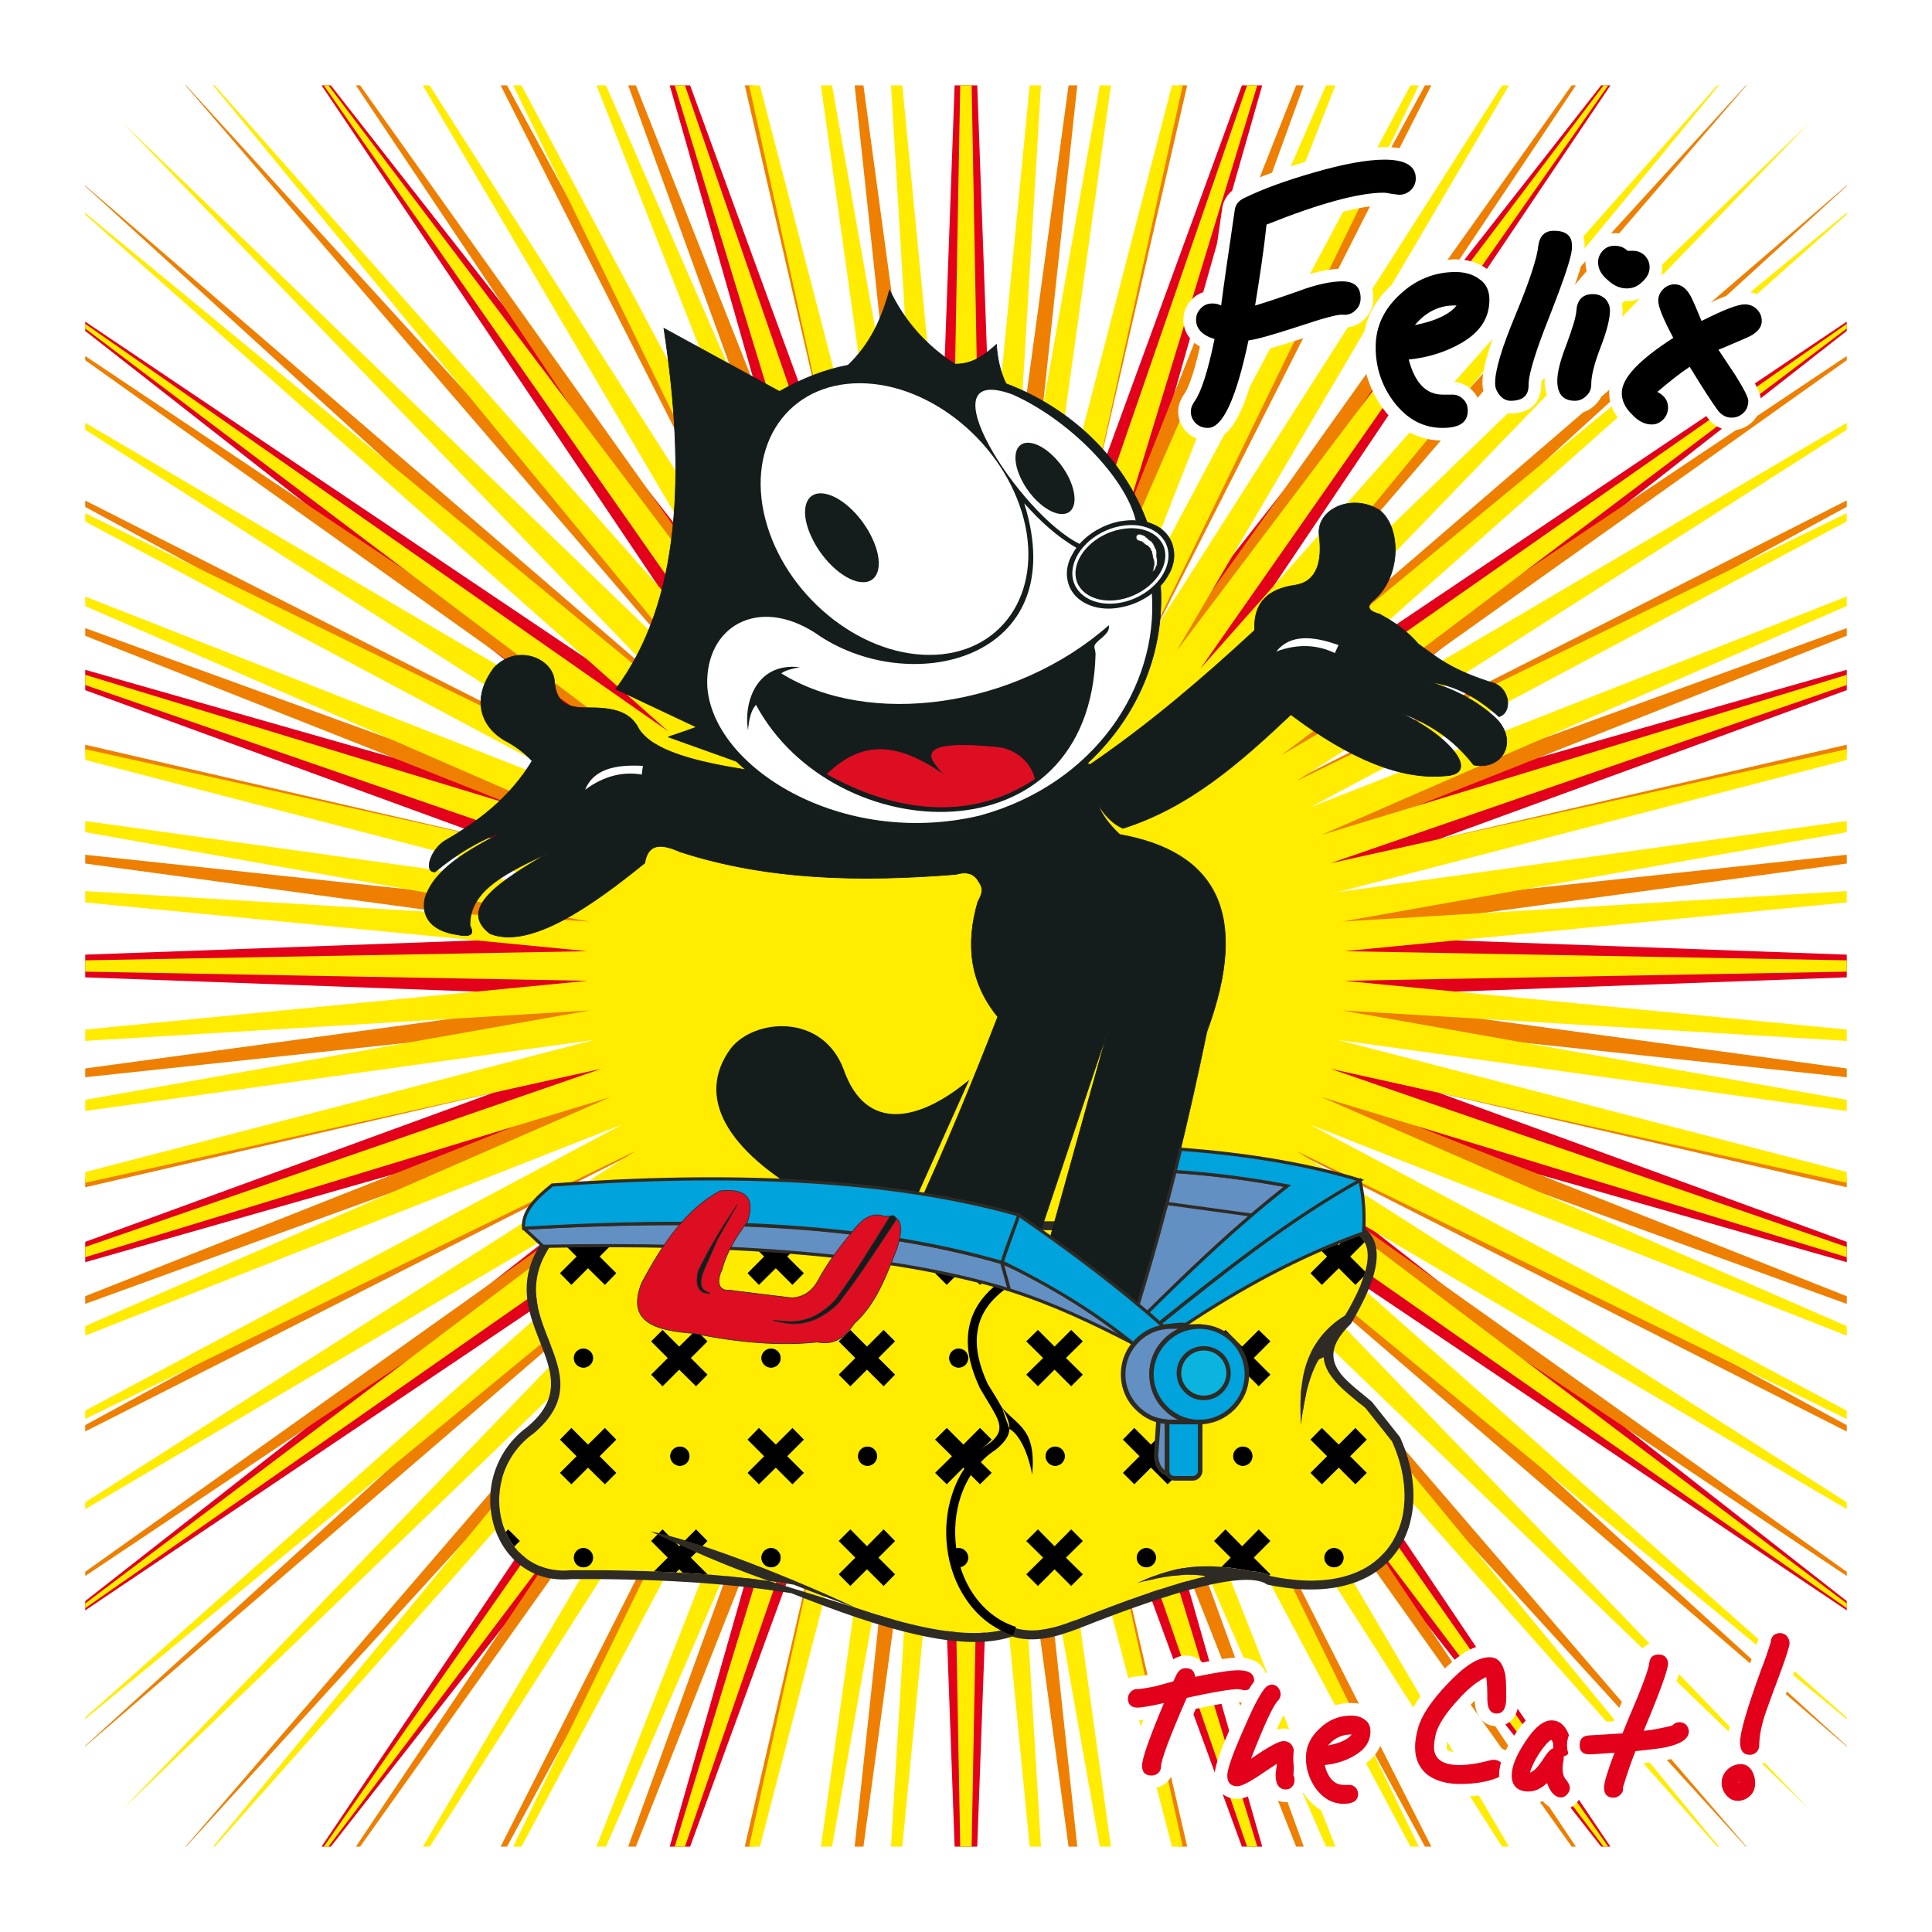 <?xml version="1.0" encoding="utf-8"?>
<!-- Generator: Adobe Illustrator 12.0.0, SVG Export Plug-In . SVG Version: 6.00 Build 51448)  -->
<!DOCTYPE svg PUBLIC "-//W3C//DTD SVG 1.1//EN" "http://www.w3.org/Graphics/SVG/1.1/DTD/svg11.dtd">
<svg  version="1.1" id="Calque_1" xmlns:x="http://ns.adobe.com/Extensibility/1.0/" xmlns:i="http://ns.adobe.com/AdobeIllustrator/10.0/" xmlns:graph="http://ns.adobe.com/Graphs/1.0/"
	 xmlns="http://www.w3.org/2000/svg" xmlns:xlink="http://www.w3.org/1999/xlink" xmlns:a="http://ns.adobe.com/AdobeSVGViewerExtensions/3.0/"
	 width="192.756" height="192.756" viewBox="0 0 192.756 192.756"
	 style="overflow:visible;enable-background:new 0 0 192.756 192.756;" xml:space="preserve">
<g>
	<polygon style="fill-rule:evenodd;clip-rule:evenodd;fill:#FFFFFF;" points="0,0 192.756,0 192.756,192.756 0,192.756 0,0 	"/>
	<polygon style="fill-rule:evenodd;clip-rule:evenodd;fill:#E2001A;" points="97.499,8.516 99.891,74.185 123.904,8.516 
		125.932,8.516 106.576,76.345 159.746,8.516 160.674,8.516 112.261,80.484 184.251,32.089 184.251,33.016 116.398,86.168 
		184.251,66.827 184.251,68.856 118.582,92.854 184.251,95.246 184.251,97.51 118.582,99.902 184.251,123.899 184.251,125.929 
		116.398,106.587 184.251,159.739 184.251,160.667 112.261,112.271 160.674,184.24 159.746,184.24 106.576,116.41 125.932,184.24 
		123.902,184.24 99.891,118.593 97.499,184.24 95.242,184.24 92.865,118.593 68.853,184.24 66.817,184.24 86.157,116.41 
		33.007,184.24 32.079,184.24 80.472,112.271 8.504,160.665 8.504,159.737 76.334,106.587 8.504,125.927 8.504,123.899 
		74.174,99.902 8.504,97.51 8.504,95.246 74.174,92.854 8.504,68.856 8.504,66.829 76.334,86.168 8.504,33.018 8.504,32.091 
		80.472,80.484 32.079,8.516 33.007,8.516 86.157,76.345 66.817,8.516 68.851,8.516 92.865,74.185 95.242,8.516 97.499,8.516 	"/>
	<polygon style="fill-rule:evenodd;clip-rule:evenodd;fill:#EE7F00;" points="96.814,8.516 97.753,73.708 106.611,8.516 
		107.479,8.516 100.459,74.026 117.608,8.516 118.449,8.516 103.143,74.686 129.317,8.516 130.074,8.516 105.688,75.663 
		142.169,8.516 142.804,8.516 108.122,76.937 156.805,8.516 157.229,8.516 110.396,78.505 174.189,8.516 174.249,8.516 
		112.442,80.325 184.251,18.499 184.251,18.557 114.262,82.371 184.251,35.519 184.251,35.938 115.808,84.623 184.251,49.929 
		184.251,50.563 117.081,87.055 184.251,62.668 184.251,63.43 118.059,89.625 184.251,74.3 184.251,75.134 118.719,92.285 
		184.251,85.279 184.251,86.154 119.06,95.014 184.251,95.938 184.251,96.817 119.06,97.742 184.251,106.602 184.251,107.477 
		118.719,100.471 184.251,117.622 184.251,118.455 118.059,103.131 184.251,129.325 184.251,130.088 117.081,105.7 184.251,142.192 
		184.251,142.826 115.808,108.133 184.251,156.817 184.251,157.236 114.262,110.385 184.251,174.199 184.251,174.257 
		112.442,112.454 174.248,184.24 174.189,184.24 110.373,114.272 157.224,184.24 156.805,184.24 108.122,115.819 142.804,184.24 
		142.169,184.24 105.688,117.093 130.074,184.24 129.317,184.24 103.143,118.07 118.449,184.24 117.608,184.24 100.459,118.729 
		107.479,184.24 106.611,184.24 97.753,119.048 96.814,184.24 95.927,184.24 95.002,119.048 86.145,184.24 85.27,184.24 
		92.274,118.729 75.141,184.24 74.307,184.24 89.613,118.07 63.438,184.24 62.676,184.24 87.044,117.093 50.582,184.24 
		49.947,184.24 84.611,115.819 35.928,184.24 35.509,184.24 82.36,114.272 18.566,184.24 18.507,184.24 80.313,112.454 
		8.504,174.237 8.504,174.179 78.494,110.385 8.504,157.236 8.504,156.815 76.925,108.133 8.504,142.815 8.504,142.181 
		75.652,105.7 8.504,130.085 8.504,129.323 74.674,103.131 8.504,118.454 8.504,117.62 74.015,100.471 8.504,107.475 8.504,106.6 
		73.696,97.742 8.504,96.817 8.504,95.938 73.696,95.014 8.504,86.156 8.504,85.281 74.015,92.285 8.504,75.136 8.504,74.302 
		74.674,89.625 8.504,63.433 8.504,62.67 75.652,87.055 8.504,50.575 8.504,49.94 76.925,84.623 8.504,35.94 8.504,35.519 
		78.494,82.371 8.504,18.577 8.504,18.518 80.313,80.325 18.507,8.516 18.566,8.516 82.36,78.505 35.507,8.516 35.928,8.516 
		84.611,76.937 49.947,8.516 50.582,8.516 87.044,75.663 62.676,8.516 63.438,8.516 89.613,74.686 74.307,8.516 75.141,8.516 
		92.274,74.026 85.27,8.516 86.145,8.516 95.002,73.708 95.927,8.516 96.814,8.516 	"/>
	<polygon style="fill-rule:evenodd;clip-rule:evenodd;fill:#FFEC00;" points="96.941,8.516 97.868,58.609 102.731,8.516 
		103.859,8.516 100.823,58.836 109.728,8.516 110.839,8.516 103.756,59.314 116.926,8.516 118,8.516 106.644,59.996 124.42,8.516 
		125.438,8.516 109.464,60.906 132.296,8.516 133.235,8.516 112.192,62.042 140.724,8.516 141.563,8.516 114.853,63.407 
		149.878,8.516 150.557,8.516 117.377,64.953 159.987,8.516 160.452,8.516 119.765,66.704 171.333,8.516 171.495,8.516 
		122.038,68.614 180.477,12.29 124.13,70.729 184.251,21.231 184.251,21.393 126.062,72.98 184.251,32.312 184.251,32.777 
		127.813,75.368 184.251,42.187 184.251,42.871 129.36,77.914 184.251,51.196 184.251,52.026 130.701,80.552 184.251,59.516 
		184.251,60.461 131.839,83.303 184.251,67.326 184.251,68.345 132.748,86.123 184.251,74.747 184.251,75.822 133.453,89.011 
		184.251,81.912 184.251,83.021 133.908,91.944 184.251,88.906 184.251,90.034 134.135,94.9 184.251,95.812 184.251,96.943 
		134.135,97.855 184.251,102.722 184.251,103.85 133.908,100.812 184.251,109.734 184.251,110.844 133.453,103.745 184.251,116.934 
		184.251,118.009 132.748,106.633 184.251,124.411 184.251,125.43 131.839,109.452 184.251,132.311 184.251,133.256 
		130.701,112.203 184.251,140.746 184.251,141.577 129.36,114.842 184.251,149.885 184.251,150.568 127.813,117.388 
		184.251,159.979 184.251,160.443 126.062,119.775 184.251,171.363 184.251,171.525 124.13,122.05 180.477,180.466 122.038,124.142 
		171.495,184.24 171.332,184.24 119.765,126.074 160.45,184.24 159.987,184.24 117.377,127.803 150.546,184.24 149.863,184.24 
		114.853,129.371 141.561,184.24 140.724,184.24 112.192,130.713 133.235,184.24 132.296,184.24 109.464,131.85 125.438,184.24 
		124.42,184.24 106.644,132.76 118,184.24 116.924,184.24 103.756,133.465 110.838,184.24 109.728,184.24 100.823,133.919 
		103.859,184.24 102.731,184.24 97.868,134.146 96.941,184.24 95.801,184.24 94.889,134.146 90.024,184.24 88.896,184.24 
		91.933,133.919 83.014,184.24 81.904,184.24 89,133.465 75.817,184.24 74.74,184.24 86.112,132.76 68.336,184.24 67.317,184.24 
		83.292,131.85 60.459,184.24 59.513,184.24 80.541,130.713 52.027,184.24 51.195,184.24 77.903,129.371 42.874,184.24 
		42.191,184.24 75.379,127.803 32.769,184.24 32.302,184.24 72.969,126.074 21.423,184.24 21.26,184.24 70.717,124.142 
		12.279,180.466 68.625,122.026 8.504,171.506 8.504,171.344 66.692,119.775 8.504,160.443 8.504,159.979 64.942,117.388 
		8.504,150.568 8.504,149.885 63.396,114.842 8.504,141.568 8.504,140.737 62.054,112.203 8.504,133.25 8.504,132.304 
		60.917,109.452 8.504,125.43 8.504,124.408 59.985,106.633 8.504,118.007 8.504,116.934 59.303,103.745 8.504,110.842 
		8.504,109.73 58.825,100.812 8.504,103.848 8.504,102.72 58.598,97.855 8.504,96.943 8.504,95.812 58.598,94.9 8.504,90.036 
		8.504,88.907 58.825,91.944 8.504,83.025 8.504,81.914 59.303,89.011 8.504,75.822 8.504,74.749 59.985,86.123 8.504,68.347 
		8.504,67.326 60.917,83.303 8.504,60.468 8.504,59.522 62.054,80.552 8.504,52.035 8.504,51.204 63.396,77.914 8.504,42.871 
		8.504,42.187 64.942,75.368 8.504,32.777 8.504,32.312 66.692,72.98 8.504,21.412 8.504,21.25 68.625,70.729 12.279,12.29 
		70.717,68.614 21.26,8.516 21.422,8.516 72.969,66.704 32.3,8.516 32.769,8.516 75.379,64.953 42.18,8.516 42.859,8.516 
		77.903,63.407 51.192,8.516 52.027,8.516 80.541,62.042 59.513,8.516 60.459,8.516 83.292,60.906 67.317,8.516 68.336,8.516 
		86.112,59.996 74.74,8.516 75.815,8.516 89,59.314 81.902,8.516 83.014,8.516 91.933,58.836 88.896,8.516 90.024,8.516 
		94.889,58.609 95.801,8.516 96.941,8.516 	"/>
	<path style="fill-rule:evenodd;clip-rule:evenodd;fill:#FFEC00;" d="M56.483,122.391c-4.389,4.479-3.024,8.004-1.773,11.21
		c1.273,3.229,2.433,6.162-1.546,9.482h-0.022c-1.842,1.364-2.865,3.229-3.207,5.116c-0.25,1.41-0.136,2.819,0.296,4.093
		c0.432,1.251,1.182,2.365,2.228,3.161c1.16,0.887,2.684,1.387,4.502,1.205h0.045c4.047-0.023,7.936,0.068,11.62,0.295
		c2.797,0.16,5.503,0.433,8.072,0.773c0.841,0.114,1.637,0.228,2.433,0.364h0.045l0.045,0.022c2.115,0.841,4.184,1.614,6.162,2.297
		c2.229,0.75,4.343,1.387,6.299,1.819c3.684,0.818,6.82,0.978,9.141,0.158l0.159-0.068l0.136,0.068
		c1.001,0.318,2.001,0.342,3.002,0.183c1.023-0.159,2.069-0.501,3.115-0.91v0.023c4.798-1.91,9.027-3.411,12.347-4.229
		c0.228-0.046,0.455-0.114,0.66-0.159l-0.068-0.068c-1.979-0.318-4.32,0.091-6.776,0.728c2.819-1.228,5.729-2.365,11.347-1.205
		c0.841,0.046,1.523,0.204,2.023,0.5c3.707,0.773,6.64,0.5,8.777-0.478c1.228-0.546,2.183-1.341,2.91-2.273s1.229-2.047,1.479-3.252
		c0.455-2.251,0.113-4.866-1.046-7.436l-2.638-3.319c-0.25-0.228-0.478-0.387-0.683-0.546c-0.682-0.569-1.364-1.114-1.955-1.706
		c-0.864-0.887-1.479-1.796-1.547-2.842l-0.477,0.228c-1.023,1.705-1.479,4.047-1.797,6.549c-0.113-3.115-0.363-7.981,4.435-10.961
		c1.182-2.023,1.978-3.819,2.183-5.275c0.182-1.341-0.159-2.387-1.229-2.979L56.483,122.391L56.483,122.391z"/>
	<path style="fill-rule:evenodd;clip-rule:evenodd;" d="M58.211,134.578c0.5,0,0.933,0.41,0.933,0.91
		c0,0.522-0.432,0.933-0.933,0.933c-0.523,0-0.932-0.41-0.932-0.933C57.279,134.988,57.688,134.578,58.211,134.578L58.211,134.578z"
		/>
	<path style="fill:none;stroke:#000000;stroke-width:0.068;stroke-miterlimit:2.613;" d="M58.211,134.578
		c0.5,0,0.933,0.41,0.933,0.91c0,0.522-0.432,0.933-0.933,0.933c-0.523,0-0.932-0.41-0.932-0.933
		C57.279,134.988,57.688,134.578,58.211,134.578"/>
	<path style="fill-rule:evenodd;clip-rule:evenodd;" d="M65.01,137.148l1.66-1.66l-1.66-1.66l1.092-1.091l1.66,1.659l1.683-1.659
		l1.091,1.091l-1.66,1.66l1.66,1.66l-1.091,1.113l-1.683-1.659l-1.66,1.659L65.01,137.148L65.01,137.148z M76.925,134.578
		c0.523,0,0.932,0.41,0.932,0.91c0,0.522-0.409,0.933-0.932,0.933c-0.5,0-0.933-0.41-0.933-0.933
		C75.993,134.988,76.425,134.578,76.925,134.578L76.925,134.578z"/>
	<path style="fill:none;stroke:#000000;stroke-width:0.068;stroke-miterlimit:2.613;" d="M65.01,137.148l1.66-1.66l-1.66-1.66
		l1.092-1.091l1.66,1.659l1.683-1.659l1.091,1.091l-1.66,1.66l1.66,1.66l-1.091,1.113l-1.683-1.659l-1.66,1.659L65.01,137.148
		 M76.925,134.578c0.523,0,0.932,0.41,0.932,0.91c0,0.522-0.409,0.933-0.932,0.933c-0.5,0-0.933-0.41-0.933-0.933
		C75.993,134.988,76.425,134.578,76.925,134.578"/>
	<path style="fill-rule:evenodd;clip-rule:evenodd;" d="M83.724,137.148l1.66-1.66l-1.66-1.66l1.114-1.091l1.66,1.659l1.66-1.659
		l1.092,1.091l-1.66,1.66l1.66,1.66l-1.092,1.113l-1.66-1.659l-1.66,1.659L83.724,137.148L83.724,137.148z M95.639,134.578
		c0.523,0,0.932,0.41,0.932,0.91c0,0.522-0.409,0.933-0.932,0.933c-0.5,0-0.91-0.41-0.91-0.933
		C94.729,134.988,95.139,134.578,95.639,134.578L95.639,134.578z"/>
	<path style="fill:none;stroke:#000000;stroke-width:0.068;stroke-miterlimit:2.613;" d="M83.724,137.148l1.66-1.66l-1.66-1.66
		l1.114-1.091l1.66,1.659l1.66-1.659l1.092,1.091l-1.66,1.66l1.66,1.66l-1.092,1.113l-1.66-1.659l-1.66,1.659L83.724,137.148
		 M95.639,134.578c0.523,0,0.932,0.41,0.932,0.91c0,0.522-0.409,0.933-0.932,0.933c-0.5,0-0.91-0.41-0.91-0.933
		C94.729,134.988,95.139,134.578,95.639,134.578"/>
	<path style="fill-rule:evenodd;clip-rule:evenodd;" d="M102.438,137.148l1.683-1.66l-1.683-1.66l1.114-1.091l1.659,1.659
		l1.66-1.659l1.114,1.091l-1.683,1.66l1.683,1.66l-1.114,1.113l-1.66-1.659l-1.659,1.659L102.438,137.148L102.438,137.148z
		 M114.375,134.578c0.5,0,0.933,0.41,0.933,0.91c0,0.522-0.433,0.933-0.933,0.933c-0.522,0-0.933-0.41-0.933-0.933
		C113.442,134.988,113.853,134.578,114.375,134.578L114.375,134.578z"/>
	<path style="fill:none;stroke:#000000;stroke-width:0.068;stroke-miterlimit:2.613;" d="M102.438,137.148l1.683-1.66l-1.683-1.66
		l1.114-1.091l1.659,1.659l1.66-1.659l1.114,1.091l-1.683,1.66l1.683,1.66l-1.114,1.113l-1.66-1.659l-1.659,1.659L102.438,137.148
		 M114.375,134.578c0.5,0,0.933,0.41,0.933,0.91c0,0.522-0.433,0.933-0.933,0.933c-0.522,0-0.933-0.41-0.933-0.933
		C113.442,134.988,113.853,134.578,114.375,134.578"/>
	<polygon style="fill-rule:evenodd;clip-rule:evenodd;" points="121.174,137.148 122.834,135.488 121.174,133.828 122.266,132.737 
		123.926,134.396 125.585,132.737 126.699,133.828 125.04,135.488 126.699,137.148 125.585,138.262 123.926,136.603 
		122.266,138.262 121.174,137.148 	"/>
	<polyline style="fill:none;stroke:#000000;stroke-width:0.068;stroke-miterlimit:2.613;" points="121.174,137.148 
		122.834,135.488 121.174,133.828 122.266,132.737 123.926,134.396 125.585,132.737 126.699,133.828 125.04,135.488 
		126.699,137.148 125.585,138.262 123.926,136.603 122.266,138.262 121.174,137.148 	"/>
	<path style="fill-rule:evenodd;clip-rule:evenodd;" d="M55.915,127.029l1.66-1.66l-1.66-1.66l1.091-1.113l1.66,1.683l1.683-1.683
		l1.091,1.113l-1.66,1.66l1.66,1.66l-1.091,1.114l-1.683-1.66l-1.66,1.66L55.915,127.029L55.915,127.029z M67.83,124.438
		c0.523,0,0.932,0.432,0.932,0.932c0,0.523-0.409,0.933-0.932,0.933c-0.5,0-0.932-0.409-0.932-0.933
		C66.897,124.869,67.329,124.438,67.83,124.438L67.83,124.438z"/>
	<path style="fill:none;stroke:#000000;stroke-width:0.068;stroke-miterlimit:2.613;" d="M55.915,127.029l1.66-1.66l-1.66-1.66
		l1.091-1.113l1.66,1.683l1.683-1.683l1.091,1.113l-1.66,1.66l1.66,1.66l-1.091,1.114l-1.683-1.66l-1.66,1.66L55.915,127.029
		 M67.83,124.438c0.523,0,0.932,0.432,0.932,0.932c0,0.523-0.409,0.933-0.932,0.933c-0.5,0-0.932-0.409-0.932-0.933
		C66.897,124.869,67.329,124.438,67.83,124.438"/>
	<path style="fill-rule:evenodd;clip-rule:evenodd;" d="M74.628,127.029l1.66-1.66l-1.66-1.66l1.092-1.113l1.683,1.683l1.66-1.683
		l1.092,1.113l-1.66,1.66l1.66,1.66l-1.092,1.114l-1.66-1.66l-1.683,1.66L74.628,127.029L74.628,127.029z M86.543,124.438
		c0.523,0,0.933,0.432,0.933,0.932c0,0.523-0.41,0.933-0.933,0.933c-0.5,0-0.91-0.409-0.91-0.933
		C85.634,124.869,86.043,124.438,86.543,124.438L86.543,124.438z"/>
	<path style="fill:none;stroke:#000000;stroke-width:0.068;stroke-miterlimit:2.613;" d="M74.628,127.029l1.66-1.66l-1.66-1.66
		l1.092-1.113l1.683,1.683l1.66-1.683l1.092,1.113l-1.66,1.66l1.66,1.66l-1.092,1.114l-1.66-1.66l-1.683,1.66L74.628,127.029
		 M86.543,124.438c0.523,0,0.933,0.432,0.933,0.932c0,0.523-0.41,0.933-0.933,0.933c-0.5,0-0.91-0.409-0.91-0.933
		C85.634,124.869,86.043,124.438,86.543,124.438"/>
	<path style="fill-rule:evenodd;clip-rule:evenodd;" d="M93.343,127.029l1.683-1.66l-1.683-1.66l1.045-1.045l0.138,0.001
		l1.591,1.613l1.568-1.59l0.186,0.001l1.019,1.02l-1.682,1.66l1.682,1.66l-1.114,1.114l-1.659-1.66l-1.66,1.66L93.343,127.029
		L93.343,127.029z M105.279,124.438c0.501,0,0.933,0.432,0.933,0.932c0,0.523-0.432,0.933-0.933,0.933
		c-0.522,0-0.932-0.409-0.932-0.933C104.348,124.869,104.757,124.438,105.279,124.438L105.279,124.438z"/>
	<path style="fill:none;stroke:#000000;stroke-width:0.068;stroke-miterlimit:2.613;" d="M93.343,127.029l1.683-1.66l-1.683-1.66
		l1.045-1.045 M94.526,122.665l1.591,1.613l1.568-1.59 M97.871,122.689l1.019,1.02l-1.682,1.66l1.682,1.66l-1.114,1.114l-1.659-1.66
		l-1.66,1.66l-1.114-1.114 M105.279,124.438c0.501,0,0.933,0.432,0.933,0.932c0,0.523-0.432,0.933-0.933,0.933
		c-0.522,0-0.932-0.409-0.932-0.933C104.348,124.869,104.757,124.438,105.279,124.438"/>
	<path style="fill-rule:evenodd;clip-rule:evenodd;" d="M112.078,127.029l1.66-1.66l-1.66-1.66l0.893-0.91l0.402,0.003l1.457,1.477
		l1.436-1.456l0.455,0.004l0.884,0.883l-1.66,1.66l1.66,1.66l-1.114,1.114l-1.66-1.66l-1.66,1.66L112.078,127.029L112.078,127.029z
		 M123.994,124.438c0.522,0,0.932,0.432,0.932,0.932c0,0.523-0.409,0.933-0.932,0.933c-0.501,0-0.933-0.409-0.933-0.933
		C123.062,124.869,123.493,124.438,123.994,124.438L123.994,124.438z"/>
	<path style="fill:none;stroke:#000000;stroke-width:0.068;stroke-miterlimit:2.613;" d="M112.078,127.029l1.66-1.66l-1.66-1.66
		l0.893-0.91 M113.373,122.802l1.457,1.477l1.436-1.456 M116.721,122.826l0.884,0.883l-1.66,1.66l1.66,1.66l-1.114,1.114l-1.66-1.66
		l-1.66,1.66l-1.092-1.114 M123.994,124.438c0.522,0,0.932,0.432,0.932,0.932c0,0.523-0.409,0.933-0.932,0.933
		c-0.501,0-0.933-0.409-0.933-0.933C123.062,124.869,123.493,124.438,123.994,124.438"/>
	<path style="fill-rule:evenodd;clip-rule:evenodd;" d="M130.793,127.029l1.659-1.66l-1.659-1.66l0.761-0.776l0.673,0.005
		l1.34,1.341l1.304-1.321l0.311,0.002c0.434,0.24,0.747,0.555,0.955,0.933l-1.478,1.478l1.542,1.542
		c-0.031,0.113-0.066,0.228-0.104,0.344l-0.87,0.889l-1.66-1.66l-1.683,1.66L130.793,127.029L130.793,127.029z"/>
	<path style="fill:none;stroke:#000000;stroke-width:0.068;stroke-miterlimit:2.613;" d="M130.793,127.029l1.659-1.66l-1.659-1.66
		l0.761-0.776 M132.227,122.938l1.34,1.341l1.304-1.321 M136.136,123.892l-1.478,1.478l1.542,1.542 M136.097,127.255l-0.87,0.889
		l-1.66-1.66l-1.683,1.66l-1.091-1.114"/>
	<path style="fill-rule:evenodd;clip-rule:evenodd;" d="M50.462,152.882l0.245-0.249l1.114,1.114l-0.534,0.534
		C50.959,153.853,50.684,153.382,50.462,152.882L50.462,152.882z M58.211,154.475c0.5,0,0.933,0.433,0.933,0.933
		c0,0.523-0.432,0.933-0.933,0.933c-0.523,0-0.932-0.409-0.932-0.933C57.279,154.907,57.688,154.475,58.211,154.475L58.211,154.475z
		"/>
	<path style="fill:none;stroke:#000000;stroke-width:0.068;stroke-miterlimit:2.613;" d="M50.462,152.882l0.245-0.249l1.114,1.114
		l-0.534,0.534 M58.211,154.475c0.5,0,0.933,0.433,0.933,0.933c0,0.523-0.432,0.933-0.933,0.933c-0.523,0-0.932-0.409-0.932-0.933
		C57.279,154.907,57.688,154.475,58.211,154.475"/>
	<path style="fill-rule:evenodd;clip-rule:evenodd;" d="M65.291,156.787l1.379-1.38l-1.66-1.66l1.092-1.114l1.66,1.683l1.683-1.683
		l1.091,1.114l-1.66,1.66l1.66,1.66l-0.013,0.013c-0.627-0.048-1.26-0.09-1.897-0.127c-0.151-0.009-0.302-0.018-0.454-0.026
		l-0.411-0.405l-0.362,0.362C66.704,156.847,66,156.814,65.291,156.787L65.291,156.787z M76.925,154.475
		c0.523,0,0.932,0.433,0.932,0.933c0,0.523-0.409,0.933-0.932,0.933c-0.5,0-0.933-0.409-0.933-0.933
		C75.993,154.907,76.425,154.475,76.925,154.475L76.925,154.475z"/>
	<path style="fill:none;stroke:#000000;stroke-width:0.068;stroke-miterlimit:2.613;" d="M65.291,156.787l1.379-1.38l-1.66-1.66
		l1.092-1.114l1.66,1.683l1.683-1.683l1.091,1.114l-1.66,1.66l1.66,1.66l-0.013,0.013 M68.172,156.927l-0.411-0.405l-0.362,0.362
		 M76.925,154.475c0.523,0,0.932,0.433,0.932,0.933c0,0.523-0.409,0.933-0.932,0.933c-0.5,0-0.933-0.409-0.933-0.933
		C75.993,154.907,76.425,154.475,76.925,154.475"/>
	<path style="fill-rule:evenodd;clip-rule:evenodd;" d="M83.724,157.067l1.66-1.66l-1.66-1.66l1.114-1.114l1.66,1.683l1.66-1.683
		l1.092,1.114l-1.66,1.66l1.66,1.66l-1.092,1.114l-1.66-1.66l-1.66,1.66L83.724,157.067L83.724,157.067z M95.639,154.475
		c0.523,0,0.932,0.433,0.932,0.933c0,0.523-0.409,0.933-0.932,0.933c-0.5,0-0.91-0.409-0.91-0.933
		C94.729,154.907,95.139,154.475,95.639,154.475L95.639,154.475z"/>
	<path style="fill:none;stroke:#000000;stroke-width:0.068;stroke-miterlimit:2.613;" d="M83.724,157.067l1.66-1.66l-1.66-1.66
		l1.114-1.114l1.66,1.683l1.66-1.683l1.092,1.114l-1.66,1.66l1.66,1.66l-1.092,1.114l-1.66-1.66l-1.66,1.66L83.724,157.067
		 M95.639,154.475c0.523,0,0.932,0.433,0.932,0.933c0,0.523-0.409,0.933-0.932,0.933c-0.5,0-0.91-0.409-0.91-0.933
		C94.729,154.907,95.139,154.475,95.639,154.475"/>
	<path style="fill-rule:evenodd;clip-rule:evenodd;" d="M102.438,157.067l1.683-1.66l-1.683-1.66l1.114-1.114l1.659,1.683
		l1.66-1.683l1.114,1.114l-1.683,1.66l1.683,1.66l-1.114,1.114l-1.66-1.66l-1.659,1.66L102.438,157.067L102.438,157.067z
		 M114.375,154.475c0.5,0,0.933,0.433,0.933,0.933c0,0.523-0.433,0.933-0.933,0.933c-0.522,0-0.933-0.409-0.933-0.933
		C113.442,154.907,113.853,154.475,114.375,154.475L114.375,154.475z"/>
	<path style="fill:none;stroke:#000000;stroke-width:0.068;stroke-miterlimit:2.613;" d="M102.438,157.067l1.683-1.66l-1.683-1.66
		l1.114-1.114l1.659,1.683l1.66-1.683l1.114,1.114l-1.683,1.66l1.683,1.66l-1.114,1.114l-1.66-1.66l-1.659,1.66L102.438,157.067
		 M114.375,154.475c0.5,0,0.933,0.433,0.933,0.933c0,0.523-0.433,0.933-0.933,0.933c-0.522,0-0.933-0.409-0.933-0.933
		C113.442,154.907,113.853,154.475,114.375,154.475"/>
	<path style="fill-rule:evenodd;clip-rule:evenodd;" d="M121.912,156.33l0.922-0.923l-1.66-1.66l1.092-1.114l1.66,1.683l1.659-1.683
		l1.114,1.114l-1.659,1.66l1.659,1.66l-0.094,0.094c-0.482-0.239-1.107-0.371-1.861-0.412c-0.249-0.052-0.493-0.099-0.732-0.141
		l-0.086-0.087l-0.062,0.061C123.172,156.463,122.523,156.38,121.912,156.33L121.912,156.33z M133.089,154.475
		c0.523,0,0.933,0.433,0.933,0.933c0,0.523-0.409,0.933-0.933,0.933c-0.5,0-0.932-0.409-0.932-0.933
		C132.157,154.907,132.589,154.475,133.089,154.475L133.089,154.475z"/>
	<path style="fill:none;stroke:#000000;stroke-width:0.068;stroke-miterlimit:2.613;" d="M121.912,156.33l0.922-0.923l-1.66-1.66
		l1.092-1.114l1.66,1.683l1.659-1.683l1.114,1.114l-1.659,1.66l1.659,1.66l-0.094,0.094 M124.012,156.608l-0.086-0.087l-0.062,0.061
		 M133.089,154.475c0.523,0,0.933,0.433,0.933,0.933c0,0.523-0.409,0.933-0.933,0.933c-0.5,0-0.932-0.409-0.932-0.933
		C132.157,154.907,132.589,154.475,133.089,154.475"/>
	<path style="fill-rule:evenodd;clip-rule:evenodd;" d="M55.915,146.948l1.66-1.659l-1.66-1.66l1.091-1.114l1.66,1.66l1.683-1.66
		l1.091,1.114l-1.66,1.66l1.66,1.659l-1.091,1.092l-1.683-1.66l-1.66,1.66L55.915,146.948L55.915,146.948z M67.83,144.356
		c0.523,0,0.932,0.409,0.932,0.933c0,0.5-0.409,0.932-0.932,0.932c-0.5,0-0.932-0.432-0.932-0.932
		C66.897,144.766,67.329,144.356,67.83,144.356L67.83,144.356z"/>
	<path style="fill:none;stroke:#000000;stroke-width:0.068;stroke-miterlimit:2.613;" d="M55.915,146.948l1.66-1.659l-1.66-1.66
		l1.091-1.114l1.66,1.66l1.683-1.66l1.091,1.114l-1.66,1.66l1.66,1.659l-1.091,1.092l-1.683-1.66l-1.66,1.66L55.915,146.948
		 M67.83,144.356c0.523,0,0.932,0.409,0.932,0.933c0,0.5-0.409,0.932-0.932,0.932c-0.5,0-0.932-0.432-0.932-0.932
		C66.897,144.766,67.329,144.356,67.83,144.356"/>
	<path style="fill-rule:evenodd;clip-rule:evenodd;" d="M74.628,146.948l1.66-1.659l-1.66-1.66l1.092-1.114l1.683,1.66l1.66-1.66
		l1.092,1.114l-1.66,1.66l1.66,1.659l-1.092,1.092l-1.66-1.66l-1.683,1.66L74.628,146.948L74.628,146.948z M86.543,144.356
		c0.523,0,0.933,0.409,0.933,0.933c0,0.5-0.41,0.932-0.933,0.932c-0.5,0-0.91-0.432-0.91-0.932
		C85.634,144.766,86.043,144.356,86.543,144.356L86.543,144.356z"/>
	<path style="fill:none;stroke:#000000;stroke-width:0.068;stroke-miterlimit:2.613;" d="M74.628,146.948l1.66-1.659l-1.66-1.66
		l1.092-1.114l1.683,1.66l1.66-1.66l1.092,1.114l-1.66,1.66l1.66,1.659l-1.092,1.092l-1.66-1.66l-1.683,1.66L74.628,146.948
		 M86.543,144.356c0.523,0,0.933,0.409,0.933,0.933c0,0.5-0.41,0.932-0.933,0.932c-0.5,0-0.91-0.432-0.91-0.932
		C85.634,144.766,86.043,144.356,86.543,144.356"/>
	<path style="fill-rule:evenodd;clip-rule:evenodd;" d="M93.343,146.948l1.683-1.659l-1.683-1.66l1.114-1.114l1.66,1.66l1.659-1.66
		l1.114,1.114l-1.682,1.66l1.682,1.659l-1.114,1.092l-1.659-1.66l-1.66,1.66L93.343,146.948L93.343,146.948z M105.279,144.356
		c0.501,0,0.933,0.409,0.933,0.933c0,0.5-0.432,0.932-0.933,0.932c-0.522,0-0.932-0.432-0.932-0.932
		C104.348,144.766,104.757,144.356,105.279,144.356L105.279,144.356z"/>
	<path style="fill:none;stroke:#000000;stroke-width:0.068;stroke-miterlimit:2.613;" d="M93.343,146.948l1.683-1.659l-1.683-1.66
		l1.114-1.114l1.66,1.66l1.659-1.66l1.114,1.114l-1.682,1.66l1.682,1.659l-1.114,1.092l-1.659-1.66l-1.66,1.66L93.343,146.948
		 M105.279,144.356c0.501,0,0.933,0.409,0.933,0.933c0,0.5-0.432,0.932-0.933,0.932c-0.522,0-0.932-0.432-0.932-0.932
		C104.348,144.766,104.757,144.356,105.279,144.356"/>
	<path style="fill-rule:evenodd;clip-rule:evenodd;" d="M112.078,146.948l1.66-1.659l-1.66-1.66l1.092-1.114l1.66,1.66l1.66-1.66
		l1.114,1.114l-1.66,1.66l1.66,1.659l-1.114,1.092l-1.66-1.66l-1.66,1.66L112.078,146.948L112.078,146.948z M123.994,144.356
		c0.522,0,0.932,0.409,0.932,0.933c0,0.5-0.409,0.932-0.932,0.932c-0.501,0-0.933-0.432-0.933-0.932
		C123.062,144.766,123.493,144.356,123.994,144.356L123.994,144.356z"/>
	<path style="fill:none;stroke:#000000;stroke-width:0.068;stroke-miterlimit:2.613;" d="M112.078,146.948l1.66-1.659l-1.66-1.66
		l1.092-1.114l1.66,1.66l1.66-1.66l1.114,1.114l-1.66,1.66l1.66,1.659l-1.114,1.092l-1.66-1.66l-1.66,1.66L112.078,146.948
		 M123.994,144.356c0.522,0,0.932,0.409,0.932,0.933c0,0.5-0.409,0.932-0.932,0.932c-0.501,0-0.933-0.432-0.933-0.932
		C123.062,144.766,123.493,144.356,123.994,144.356"/>
	<polygon style="fill-rule:evenodd;clip-rule:evenodd;" points="130.793,146.948 132.452,145.289 130.793,143.629 131.884,142.515 
		133.566,144.175 135.227,142.515 136.318,143.629 134.658,145.289 136.318,146.948 135.227,148.04 133.566,146.38 131.884,148.04 
		130.793,146.948 	"/>
	<polyline style="fill:none;stroke:#000000;stroke-width:0.068;stroke-miterlimit:2.613;" points="130.793,146.948 
		132.452,145.289 130.793,143.629 131.884,142.515 133.566,144.175 135.227,142.515 136.318,143.629 134.658,145.289 
		136.318,146.948 135.227,148.04 133.566,146.38 131.884,148.04 130.793,146.948 	"/>
	<path style="fill-rule:evenodd;clip-rule:evenodd;fill:#2E2A24;" d="M76.698,157.727c-6.663-2.364-9.687-4.047-11.801-4.935
		c3.843,0.728,12.302,3.798,20.487,7.618L76.698,157.727L76.698,157.727z M56.483,122.391c-4.389,4.479-3.024,8.004-1.773,11.21
		c1.273,3.229,2.433,6.162-1.546,9.482h-0.022c-1.842,1.364-2.865,3.229-3.207,5.116c-0.25,1.41-0.136,2.819,0.296,4.093
		c0.432,1.251,1.182,2.365,2.228,3.161c1.16,0.887,2.684,1.387,4.502,1.205h0.045c4.047-0.023,7.936,0.068,11.62,0.295
		c2.797,0.16,5.503,0.433,8.072,0.773c0.841,0.114,1.637,0.228,2.433,0.364h0.045l0.045,0.022c2.115,0.841,4.184,1.614,6.162,2.297
		c2.229,0.75,4.343,1.387,6.299,1.819c3.684,0.818,6.82,0.978,9.141,0.158l0.159-0.068l0.136,0.068
		c1.001,0.318,2.001,0.342,3.002,0.183c1.023-0.159,2.069-0.501,3.115-0.91v0.023c4.798-1.91,9.027-3.411,12.347-4.229
		c0.228-0.046,0.455-0.114,0.66-0.159l-0.068-0.068c-1.979-0.318-4.32,0.091-6.776,0.728c2.819-1.228,5.729-2.365,11.347-1.205
		c0.841,0.046,1.523,0.204,2.023,0.5c3.707,0.773,6.64,0.5,8.777-0.478c1.228-0.546,2.183-1.341,2.91-2.273s1.229-2.047,1.479-3.252
		c0.455-2.251,0.113-4.866-1.046-7.436l-2.638-3.319c-0.25-0.228-0.478-0.387-0.683-0.546c-0.682-0.569-1.364-1.114-1.955-1.706
		c-0.864-0.887-1.479-1.796-1.547-2.842l-0.477,0.228c-1.023,1.705-1.479,4.047-1.797,6.549c-0.113-3.115-0.363-7.981,4.435-10.961
		c1.182-2.023,1.978-3.819,2.183-5.275c0.182-1.341-0.159-2.387-1.229-2.979L56.483,122.391L56.483,122.391z M53.891,133.919
		c-1.387-3.502-2.888-7.321,2.092-12.278l0.295-0.137l79.017,0.568h0.091l0.091,0.046c1.569,0.796,2.069,2.16,1.819,3.956
		c-0.228,1.638-1.137,3.661-2.479,5.935l-0.022,0.046l-0.046,0.046c-2.501,2.433-1.91,4.069-0.5,5.502
		c0.546,0.546,1.205,1.092,1.887,1.638c0.25,0.204,0.523,0.432,0.705,0.591l0.046,0.023l0.022,0.045l2.706,3.411l0.046,0.045
		l0.022,0.046c1.25,2.751,1.637,5.571,1.114,8.026c-0.273,1.342-0.818,2.57-1.638,3.616c-0.818,1.068-1.887,1.933-3.251,2.546
		c-2.319,1.046-5.458,1.342-9.392,0.523l-0.091-0.022l-0.068-0.046c-1.068-0.682-3.365-0.5-6.549,0.272
		c-3.297,0.819-7.504,2.297-12.256,4.185l0,0c-1.092,0.409-2.183,0.773-3.298,0.955c-1.091,0.159-2.183,0.159-3.273-0.182
		c-2.479,0.841-5.73,0.659-9.482-0.183c-3.774-0.841-8.049-2.342-12.552-4.139c-3.251-0.522-6.708-0.887-10.369-1.113
		c-3.684-0.228-7.549-0.318-11.551-0.296c-2.069,0.204-3.797-0.364-5.116-1.387c-1.183-0.91-2.024-2.16-2.524-3.594
		c-0.478-1.409-0.614-2.979-0.341-4.502c0.387-2.114,1.523-4.184,3.547-5.685l0,0C56.074,139.49,55.028,136.83,53.891,133.919
		L53.891,133.919z"/>
	<path style="fill-rule:evenodd;clip-rule:evenodd;" d="M99.959,140.423c1.614,1.887,3.434,2.114,3.024,6.707
		c-0.478-2.546-1.433-4.115-2.274-4.57L99.959,140.423L99.959,140.423z M100.163,128.712c-1.568,1.205-2.41,2.569-2.637,4.115
		c-0.25,1.569,0.137,3.32,1,5.208c0.295,0.478,0.546,0.909,0.796,1.296c0.228,0.409,0.455,0.75,0.637,1.092
		c0.478,0.841,0.773,1.523,0.75,2.137c-0.022,0.705-0.455,1.342-1.409,2.115l-0.046,0.022c-1.66,1.092-2.796,2.774-3.41,4.639
		c-0.523,1.592-0.659,3.32-0.455,5.003s0.773,3.297,1.683,4.661c1.022,1.523,2.455,2.729,4.297,3.319l-0.296,0.842
		c-2.023-0.659-3.615-1.979-4.729-3.661c-1-1.478-1.615-3.229-1.842-5.048c-0.227-1.819-0.068-3.684,0.5-5.389
		c0.659-2.047,1.91-3.866,3.751-5.094c1.568-1.251,1.023-2.138-0.205-4.161c-0.25-0.409-0.522-0.864-0.795-1.342l0,0v-0.022h-0.022
		v-0.022c-0.955-2.069-1.364-3.979-1.091-5.73c0.273-1.773,1.228-3.343,2.979-4.685L100.163,128.712L100.163,128.712z"/>
	<path style="fill-rule:evenodd;clip-rule:evenodd;fill:#141C1C;stroke:#141C1C;stroke-width:0.068;stroke-miterlimit:2.613;" d="
		M100.368,38.281c6.571,2.479,11.733,7.526,14.075,13.825c0.455,0.136,0.864,0.318,1.228,0.545l0,0
		c0.728,0.5,1.229,1.205,1.388,2.092c0.045,0.205,0.067,0.409,0.067,0.614l0,0l0,0c0,0.341-0.045,0.682-0.136,1
		s-0.228,0.66-0.409,0.955c-0.205,0.386-0.478,0.773-0.796,1.114c0.022,0.432,0.045,0.864,0.045,1.296
		c0,12.757-11.096,23.125-24.739,23.125c-6.89,0-13.12-2.638-17.623-6.89l-6.799-2.433c0.955-0.319,1.887-0.637,2.82-0.978
		c-2.684-1.273-5.366-2.524-8.05-3.797c6.503-8.732,7.003-21.465,4.798-35.995c3.843,2.092,7.686,4.207,11.529,6.298
		c2.274-1.296,4.57-2.183,6.844-2.615c2.183-2.069,3.388-4.662,4.139-7.504c1.433,3.001,3.57,5.503,6.526,7.39
		c1.728,0.045,2.955-0.887,4.138-1.956C99.504,35.756,99.777,37.053,100.368,38.281L100.368,38.281z"/>
	<path style="fill-rule:evenodd;clip-rule:evenodd;fill:#FFFFFF;" d="M85.771,38.235c7.117,0,14.438,6.071,16.371,13.553
		c1.91,7.481-2.297,13.552-9.413,13.552c-7.117,0-14.439-6.071-16.372-13.552C74.424,44.306,78.653,38.235,85.771,38.235
		L85.771,38.235z"/>
	<path style="fill-rule:evenodd;clip-rule:evenodd;fill:#FFFFFF;" d="M107.395,54.652c-1.979-1.137-3.593-2.638-5.207-4.434
		c4.934,15.735-11.528,19.555-20.874,12.915c-5.708-3.661-10.914-0.636-10.755,5.208c0.387,8.141,13.348,16.304,27.195,13.029
		c11.528-3.161,17.804-12.893,17.167-22.147c-0.864,0.659-1.933,1.16-3.069,1.364c-0.433,0.091-0.842,0.136-1.251,0.136
		c-1.046,0-1.979-0.272-2.706-0.773c-0.728-0.478-1.228-1.205-1.387-2.069c-0.046-0.205-0.068-0.409-0.068-0.614l0,0l0,0
		c0-0.341,0.046-0.682,0.137-1c0.091-0.341,0.228-0.66,0.409-0.955C107.099,55.084,107.235,54.857,107.395,54.652L107.395,54.652z"
		/>
	<path style="fill-rule:evenodd;clip-rule:evenodd;fill:#141C1C;" d="M77.948,67.182c0.341-0.273,1-0.455,1.842-0.614
		c-4.32-0.5-5.616,3.501-5.162,6.298c0.091-1.023,0.273-1.956,0.796-2.547c7.731,14.417,33.334,15.667,33.88-5.048
		c-0.023-0.728-0.409-0.75,0.363-1.41c0.659-0.546,1.069-0.933,0.955-1.478C101.232,70.661,86.703,72.616,77.948,67.182
		L77.948,67.182z"/>
	<path style="fill-rule:evenodd;clip-rule:evenodd;fill:#DE0E22;stroke:#DE0E22;stroke-width:0.068;stroke-miterlimit:2.613;" d="
		M82.542,77.232c3.434-3.297,6.89-3.32,11.916,0.273c-0.569-0.523-1.046-1.091-1.388-1.66c-0.728-1.524,2.069-1.706,6.457-1.273
		c1.501,0.136,3.252,1.273,3.684,3.138C97.003,81.848,89.545,81.143,82.542,77.232L82.542,77.232z"/>
	<path style="fill-rule:evenodd;clip-rule:evenodd;fill:#141C1C;" d="M81.882,49.218c1.66,0,3.957,1.979,5.117,4.435
		c1.183,2.456,0.773,4.434-0.887,4.434c-1.66,0-3.957-1.978-5.116-4.434C79.813,51.196,80.222,49.218,81.882,49.218L81.882,49.218z"
		/>
	<path style="fill-rule:evenodd;clip-rule:evenodd;fill:#141C1C;stroke:#141C1C;stroke-width:0.068;stroke-miterlimit:2.613;" d="
		M74.265,76.777c-4.935-0.796-9.141-1.865-10.528-4.047c-0.796-1.592-2.251-2.115-4.889-2.115c-2.001,0.022-3.388-0.228-3.547-2.774
		c-0.227-2.115-3.661-3.661-6.003-1.228c-2.228,2.957-1.455,5.73,0.978,7.208c1,0.523,1.956,1.183,2.819,2.092
		c-2.206,3.638-5.298,6.003-8.686,7.958c-1.478,0.91-2.16,3.184-1,3.115c2.092-1.751,4.343-3.115,6.799-4.002
		c-3.502,1.842-6.936,3.707-7.822,6.686c-0.364,1.887,0.75,3.206,3.161,3.57c1.206,0.25,1.888,0.114,1.342-0.887
		c-0.091-3.661,4.002-5.412,7.845-7.276c-4.707,2.774-9.164,5.548-5.844,8.072c4.002,1.614,10.255-2.842,15.44-7.049
		c0.341-2.114,1.819-1.864,3.524-1.114c8.823,2.865,18.1,3.002,27.514,2.251c1.069-0.318,1.819-0.091,2.251,0.682
		c0.613,0.841,0.295,1.364-0.068,2.092c-1.205,4.161-0.796,8.026,2,11.437c-2.546,6.549-5.229,13.074-8.276,19.623
		c7.229,3.593,14.438,7.186,21.669,10.756c0.25-0.683,0.478-1.387,0.728-2.069c2.729-8.937,4.89-17.873,6.731-26.809
		c4.389-11.892,0.841-17.986-8.687-19.691c-1.046-0.978-1.819-2.001-2.229-3.115c0.683,1.183,1.523,2.046,2.547,2.501
		c6.64-2.092,11.756-6.617,16.759-11.347c5.911,4.457,11.005,6.503,15.303,6.117c3.889-0.137,0.296-4.229-4.661-6.413
		c2.865,1.001,5.525,2.615,7.595,5.321c2.888,0.591,4.548-2.433,2.138-4.729c-1.843-1.683-4.025-2.797-6.413-3.524
		c2.251,0.273,4.525,1.387,6.799,3.434c1.319-0.409,1.114-2.638-0.386-3.297c-4.457-1.364-5.845-2.661-7.664-3.957
		c-1.046-1.228-2.387-2.183-3.865-2.979c-0.932-0.25-1.387-0.637-0.728-1.273c2.843-2.229,2.956-7.186,0.818-9.027
		c-2.706-1.819-6.412-0.25-6.116,2.433c0.341,2.592-0.205,4.639-2.388,4.98c-2.66,0.364-4.184,1.705-4.048,4.502
		c-5.184,4.798-10.551,9.392-16.417,13.394l-0.296-0.114c-4.457,4.138-10.595,6.685-17.372,6.685
		c-6.458,0-12.324-2.319-16.713-6.094L74.265,76.777L74.265,76.777z M103.483,123.823l7.049-21.011l-6.071,21.807L103.483,123.823
		L103.483,123.823z"/>
	<path style="fill-rule:evenodd;clip-rule:evenodd;fill:#141C1C;" d="M96.708,107.724c-2.934,6.549-5.89,13.098-8.823,19.67
		c-2.638-2.615-4.548-5.39-7.208-8.005c-8.118-4.593-11.324-9.914-7.777-14.779c2.365-3.024,9.141-3.525,11.256,2.046
		C86.384,113.091,91.773,111.862,96.708,107.724L96.708,107.724z"/>
	<path style="fill-rule:evenodd;clip-rule:evenodd;fill:#6390C2;stroke:#2E2A24;stroke-width:0.316;stroke-miterlimit:2.613;" d="
		M99.937,125.961c-14.325-4.139-30.674-4.344-47.706-3.434c0.659,0.591,1.319,1.205,1.956,1.818
		c18.623-0.363,34.745,0.751,46.522,4.344C100.437,127.825,100.187,126.824,99.937,125.961L99.937,125.961z M113.011,134.01
		c-3.911-2.023-7.936-3.934-12.302-5.32c-0.25-0.91-0.5-1.819-0.75-2.729C104.393,127.848,108.736,130.6,113.011,134.01
		L113.011,134.01z M116.422,120.071l8.458,1.16c1.16-0.979,2.343-1.956,3.57-2.911c-3.638-0.683-7.367-1.183-11.21-1.433
		C116.968,117.956,116.694,119.003,116.422,120.071L116.422,120.071z M116.24,120.73l0.204-0.659l8.436,1.16
		c0.183-0.16,0.387-0.318,0.569-0.455c-3.843,3.206-7.391,6.64-10.96,10.164c0.227,0.204,0.432,0.387,0.636,0.568l0,0
		c-0.522-0.454-1.068-0.909-1.591-1.342l0.136-0.409C114.58,126.756,115.443,123.755,116.24,120.73L116.24,120.73z M125.494,120.73
		l0.068-0.068l0,0L125.494,120.73L125.494,120.73z"/>
	<path style="fill-rule:evenodd;clip-rule:evenodd;fill:#00A3DB;stroke:#2E2A24;stroke-width:0.316;stroke-miterlimit:2.613;" d="
		M115.467,132.259c7.412-6.071,14.871-11.71,20.215-14.507c0.386,1.773,0.478,3.479,0.363,5.253
		c-6.503,2.319-12.278,5.525-17.736,9.141C117.354,132.032,116.422,132.396,115.467,132.259L115.467,132.259z"/>
	<path style="fill-rule:evenodd;clip-rule:evenodd;fill:#00A3DB;stroke:#2E2A24;stroke-width:0.316;stroke-miterlimit:2.613;" d="
		M114.489,130.94c0.454,0.364,0.728,0.705,1.182,1.068c6.413-5.139,12.803-10.209,20.033-14.257
		c-5.003-1.523-10.96-2.569-17.918-3.093c-0.182,0.751-0.364,1.501-0.546,2.229c3.843,0.25,7.572,0.75,11.21,1.433
		C123.426,122.254,118.991,126.506,114.489,130.94L114.489,130.94z"/>
	<path style="fill-rule:evenodd;clip-rule:evenodd;fill:#00A3DB;stroke:#2E2A24;stroke-width:0.316;stroke-miterlimit:2.613;" d="
		M113.557,134.465c-0.159-0.137-0.318-0.272-0.478-0.387c-3.979-3.229-8.254-5.798-13.098-8.163
		c0.522-1.455,1.137-3.229,1.638-4.707c4.911,3.389,9.777,6.98,14.461,11.143c0.068,0.068,0.137,0.136,0.228,0.204
		C115.535,133.101,114.307,133.919,113.557,134.465L113.557,134.465z"/>
	<path style="fill-rule:evenodd;clip-rule:evenodd;fill:#00A3DB;stroke:#2E2A24;stroke-width:0.316;stroke-miterlimit:2.613;" d="
		M99.981,125.961c0.387-1.433,1.205-3.32,1.66-4.753c-13.051-3.684-29.06-4.252-46.546-2.979c-1.728,1.387-2.979,2.66-2.865,4.32
		C69.194,121.55,85.429,121.776,99.981,125.961L99.981,125.961z"/>
	<path style="fill-rule:evenodd;clip-rule:evenodd;fill:#DE0E22;stroke:#2E2A24;stroke-width:0.068;stroke-miterlimit:2.613;" d="
		M71.832,118.82c-3.388,1.819-5.753,5.299-7.822,9.21c-1.546,3.956,1.478,4.707,5.184,5.002c4.366,0.887,8.504,1.273,12.347,0.864
		c1.887,0.363,2.865-0.637,3.707-1.864c2.137-1.91,3.161-4.707,4.229-7.436c0.773-2.388,0.387-3.457-1.183-3.229
		c-0.887-0.296-1.819-0.341-3.229,1.479c-1.296,1.568-2.524,3.183-3.434,4.889c-0.614,1.114-1.5,1.705-2.637,1.751
		c-2.092-0.25-4.184-0.5-6.276-0.773c-0.636,0.091-1.455-0.409-0.682-2.046c0.409-1.615,1.364-3.207,2.547-4.798
		C75.356,119.549,74.446,118.525,71.832,118.82L71.832,118.82z"/>
	<path style="fill-rule:evenodd;clip-rule:evenodd;fill:#141C1C;stroke:#2E2A24;stroke-width:0.068;stroke-miterlimit:2.613;" d="
		M73.583,120.14l-2.001,3.524l-1.455,3.32l-0.114,0.409l-0.068,0.363v0.318c0.023,0.205,0.091,0.432,0.227,0.568
		c0.114,0.091,0.228,0.182,0.341,0.228l0.296,0.137v0.068c-0.228-0.023-0.455-0.046-0.682-0.137
		c-0.091-0.046-0.159-0.114-0.25-0.205c-0.25-0.25-0.341-0.637-0.341-0.978c0-0.204,0.045-0.772,0.113-0.933
		C70.786,124.46,72.104,122.3,73.583,120.14L73.583,120.14z"/>
	<path style="fill-rule:evenodd;clip-rule:evenodd;fill:#141C1C;stroke:#2E2A24;stroke-width:0.068;stroke-miterlimit:2.613;" d="
		M89.341,121.8c-1.796,2.705-3.547,5.435-5.526,8.004c-0.387,0.5-0.887,0.864-1.387,1.228c-0.478,0.318-1.001,0.592-1.546,0.773
		c-0.546,0.182-1.137,0.272-1.729,0.272c-0.682,0-1.318-0.182-1.978-0.318v-0.045c0.66,0.067,1.319,0.159,1.956,0.136
		c0.568-0.045,1.114-0.136,1.637-0.341c0.523-0.182,1-0.478,1.432-0.796c0.455-0.341,0.933-0.728,1.274-1.205
		c1.91-2.592,3.57-5.344,5.275-8.072c0.113-0.159,0.318-0.204,0.478-0.091C89.386,121.436,89.432,121.641,89.341,121.8L89.341,121.8
		z"/>
	<path style="fill-rule:evenodd;clip-rule:evenodd;fill:#FFFFFF;" d="M101.051,39.372c5.775,2.592,11.277,8.368,12.256,12.552
		c-0.114-0.022-0.228-0.022-0.341-0.022c-0.409,0-0.819,0.045-1.251,0.113c-1.592,0.318-3.047,1.16-4.002,2.251
		C101.664,51.31,91.91,35.984,101.051,39.372L101.051,39.372z"/>
	<path style="fill-rule:evenodd;clip-rule:evenodd;fill:#141C1C;" d="M102.551,44.17c1.342,0,3.184,1.592,4.116,3.547
		c0.932,1.978,0.637,3.57-0.705,3.57s-3.184-1.592-4.116-3.57C100.914,45.762,101.232,44.17,102.551,44.17L102.551,44.17z"/>
	<path style="fill:none;stroke:#FFFFFF;stroke-width:0.316;stroke-miterlimit:2.613;" d="M111.783,52.651
		c2.547-0.5,4.639,0.75,4.639,2.774c0,2.024-2.092,4.07-4.639,4.548c-2.547,0.478-4.639-0.773-4.639-2.774
		C107.145,55.175,109.236,53.129,111.783,52.651L111.783,52.651z"/>
	<path style="fill-rule:evenodd;clip-rule:evenodd;fill:#FFFFFF;" d="M113.784,53.311c0.113,0.022,0.228,0.068,0.341,0.113
		l0.046,0.023l0.136,0.091l0.046,0.046h-0.046l0.046,0.022l0.137,0.091l0.045,0.045l0.046,0.046l0.045,0.068l0.046,0.023
		l0.022,0.023c0.091,0.022,0.159,0.068,0.228,0.159l0.046,0.046l0.158,0.25l0.137,0.341l-0.022-0.068l0.046,0.091l0.045,0.091
		l0.068,0.182c0.022,0.159,0,0.318,0,0.478c0.022,0.068,0.022,0.136,0.022,0.205c0.022,0.091,0.046,0.182,0.046,0.295
		c0,0.045,0,0.114-0.023,0.182c0,0.068,0,0.136,0,0.205c-0.022,0.045-0.045,0.091-0.067,0.137c-0.068,0.136-0.137,0.295-0.205,0.432
		c-0.046,0.045-0.137,0.068-0.204,0.068l-0.023-0.023c0.046-0.045,0.091-0.091,0.114-0.136l-0.023,0.022
		c0.023-0.159,0.046-0.295,0.091-0.455c0-0.045,0.023-0.091,0.023-0.136s-0.023-0.068-0.023-0.114c0-0.091,0-0.182-0.022-0.273
		c-0.022-0.068-0.068-0.159-0.091-0.25l-0.022-0.159l-0.046-0.205l-0.045-0.273v0.045l-0.046-0.068l-0.045-0.091l-0.068-0.182
		l-0.068-0.046l-0.113-0.136l-0.046-0.045l-0.022-0.023l0,0h-0.023l-0.022-0.022c-0.113-0.023-0.159-0.091-0.25-0.137l-0.046-0.068
		l-0.045-0.045l-0.046-0.046l0.022,0.046l-0.045-0.023l-0.137-0.114l-0.045-0.045l0.022,0.045l-0.046-0.023h-0.022l-0.091-0.022
		l-0.137-0.046c-0.182-0.068-0.272-0.25-0.228-0.432C113.42,53.333,113.625,53.243,113.784,53.311L113.784,53.311z M114.648,53.879
		L114.648,53.879h-0.023l0,0H114.648L114.648,53.879z"/>
	<path style="fill:none;stroke:#2E2A24;stroke-width:0.068;stroke-miterlimit:2.613;" d="M113.784,53.311
		c0.113,0.022,0.228,0.068,0.341,0.113l0.046,0.023l0.136,0.091l0.046,0.046h-0.046l0.046,0.022l0.137,0.091l0.045,0.045
		l0.046,0.046l0.045,0.068l0.046,0.023l0.022,0.023c0.091,0.022,0.159,0.068,0.228,0.159l0.046,0.046l0.158,0.25l0.137,0.341
		l-0.022-0.068l0.046,0.091l0.045,0.091l0.068,0.182c0.022,0.159,0,0.318,0,0.478c0,0.068,0.022,0.136,0.022,0.205
		c0.022,0.091,0.046,0.182,0.046,0.295c0,0.045,0,0.114-0.023,0.182c0,0.068,0,0.136,0,0.205c-0.022,0.045-0.045,0.091-0.067,0.137
		c-0.068,0.136-0.137,0.295-0.205,0.432c-0.046,0.045-0.137,0.068-0.204,0.068l-0.023-0.023c0.046-0.045,0.091-0.091,0.114-0.136
		l-0.023,0.022c0.023-0.159,0.046-0.295,0.091-0.455c0-0.045,0.023-0.091,0.023-0.136s-0.023-0.068-0.023-0.114
		c0-0.091,0-0.182-0.022-0.273c-0.022-0.068-0.068-0.159-0.091-0.25l-0.022-0.159l-0.046-0.205l-0.045-0.273v0.045l-0.046-0.068
		l-0.045-0.091l-0.068-0.182l-0.068-0.046l-0.113-0.136l-0.046-0.045l-0.022-0.023l0,0h-0.023l-0.022-0.022
		c-0.113-0.023-0.159-0.091-0.25-0.137l-0.046-0.068l-0.045-0.045l-0.046-0.046l0.022,0.046l-0.045-0.023l-0.137-0.114l-0.045-0.045
		l0.022,0.045l-0.046-0.023h-0.022l-0.091-0.022l-0.137-0.046c-0.182-0.068-0.272-0.25-0.228-0.432
		C113.42,53.333,113.625,53.243,113.784,53.311L113.784,53.311z M114.648,53.879L114.648,53.879h-0.023l0,0H114.648L114.648,53.879z
		"/>
	<path style="fill-rule:evenodd;clip-rule:evenodd;fill:#6390C2;" d="M119.65,141.878L119.65,141.878L119.65,141.878
		c-2.638,0-4.775-2.138-4.775-4.775c0-2.615,2.138-4.752,4.775-4.752h-2.842c-2.638,0-4.753,2.137-4.753,4.752
		c0,2.638,2.115,4.775,4.753,4.775H119.65L119.65,141.878z M119.65,132.351L119.65,132.351L119.65,132.351L119.65,132.351
		L119.65,132.351z"/>
	<path style="fill-rule:evenodd;clip-rule:evenodd;fill:#2E2A24;" d="M119.878,141.878L119.878,141.878v0.228h-0.228h-2.842l0,0l0,0
		l0,0c-1.388,0-2.615-0.568-3.524-1.479c-0.91-0.887-1.456-2.137-1.456-3.502l0,0v-0.022l0,0l0,0c0-1.364,0.546-2.615,1.456-3.502
		c0.909-0.909,2.137-1.478,3.524-1.478l0,0l0,0h2.842l0,0l0,0h0.228v0.228l0,0v0.227h-0.228l0,0l0,0l0,0h-0.091
		c-1.228,0.023-2.319,0.523-3.115,1.342c-0.818,0.819-1.342,1.933-1.342,3.184l0,0l0,0v0.022l0,0c0,1.251,0.523,2.365,1.342,3.184
		c0.818,0.842,1.956,1.342,3.206,1.342l0,0l0,0l0,0l0,0l0,0h0.228V141.878L119.878,141.878z M117.581,141.65
		c-0.546-0.25-1.046-0.591-1.455-1.023c-0.909-0.887-1.455-2.137-1.455-3.502l0,0v-0.022l0,0l0,0c0-1.364,0.546-2.615,1.455-3.502
		c0.409-0.432,0.909-0.773,1.455-1.023h-0.772l0,0l0,0c-1.251,0-2.388,0.501-3.206,1.342c-0.819,0.819-1.319,1.933-1.319,3.184l0,0
		l0,0v0.022l0,0c0,1.251,0.5,2.365,1.319,3.184c0.818,0.842,1.955,1.342,3.206,1.342l0,0l0,0l0,0H117.581L117.581,141.65z"/>
	<path style="fill-rule:evenodd;clip-rule:evenodd;fill:#00A3DB;" d="M119.65,132.351c2.615,0,4.753,2.137,4.753,4.752
		c0,2.638-2.138,4.775-4.753,4.775c-2.638,0-4.775-2.138-4.775-4.775C114.875,134.487,117.013,132.351,119.65,132.351
		L119.65,132.351z"/>
	<path style="fill-rule:evenodd;clip-rule:evenodd;fill:#2E2A24;" d="M119.65,132.123L119.65,132.123L119.65,132.123
		c1.364,0,2.615,0.568,3.524,1.478c0.887,0.887,1.455,2.138,1.455,3.502l0,0l0,0v0.022l0,0c0,1.365-0.568,2.615-1.455,3.502
		c-0.909,0.91-2.16,1.479-3.524,1.479l0,0l0,0l0,0l0,0c-1.387,0-2.638-0.568-3.524-1.479c-0.909-0.887-1.455-2.137-1.455-3.502l0,0
		v-0.022l0,0l0,0c0-1.364,0.546-2.615,1.455-3.502C117.013,132.691,118.264,132.123,119.65,132.123L119.65,132.123L119.65,132.123
		L119.65,132.123z M119.65,132.577L119.65,132.577L119.65,132.577L119.65,132.577L119.65,132.577c-1.25,0-2.388,0.501-3.206,1.342
		c-0.818,0.819-1.342,1.933-1.342,3.184l0,0l0,0v0.022l0,0c0,1.251,0.523,2.365,1.342,3.184c0.818,0.842,1.956,1.342,3.206,1.342
		l0,0l0,0l0,0l0,0c1.251,0,2.388-0.5,3.206-1.342c0.819-0.818,1.319-1.933,1.319-3.184l0,0v-0.022l0,0l0,0
		c0-1.251-0.5-2.364-1.319-3.184C122.038,133.078,120.901,132.577,119.65,132.577L119.65,132.577z"/>
	<path style="fill-rule:evenodd;clip-rule:evenodd;fill:#0BB4DE;" d="M120.105,134.511c1.364,0,2.456,1.114,2.456,2.479
		s-1.092,2.479-2.456,2.479c-1.387,0-2.479-1.114-2.479-2.479S118.719,134.511,120.105,134.511L120.105,134.511z"/>
	<path style="fill-rule:evenodd;clip-rule:evenodd;fill:#2E2A24;" d="M120.105,134.306L120.105,134.306L120.105,134.306
		c0.728,0,1.409,0.296,1.91,0.773l0,0c0.478,0.5,0.772,1.159,0.772,1.91l0,0l0,0l0,0l0,0c0,0.75-0.295,1.433-0.795,1.91
		c-0.479,0.5-1.16,0.795-1.888,0.795l0,0l0,0l0,0l0,0c-0.75,0-1.433-0.295-1.91-0.795c-0.5-0.478-0.796-1.16-0.796-1.91l0,0l0,0l0,0
		l0,0c0-0.751,0.296-1.41,0.796-1.91l0,0C118.673,134.602,119.355,134.306,120.105,134.306L120.105,134.306L120.105,134.306
		L120.105,134.306z M120.105,134.738L120.105,134.738L120.105,134.738L120.105,134.738L120.105,134.738
		c-0.637,0-1.183,0.25-1.592,0.659l0,0c-0.409,0.409-0.659,0.978-0.659,1.592l0,0l0,0l0,0l0,0c0,0.637,0.25,1.183,0.659,1.591
		c0.409,0.41,0.955,0.66,1.592,0.66l0,0l0,0l0,0l0,0c0.614,0,1.183-0.25,1.592-0.66c0.409-0.408,0.659-0.978,0.659-1.591l0,0l0,0
		l0,0l0,0c0-0.614-0.25-1.183-0.659-1.592l0,0C121.288,134.988,120.72,134.738,120.105,134.738L120.105,134.738z"/>
	<path style="fill-rule:evenodd;clip-rule:evenodd;fill:#6390C2;" d="M115.58,141.719l-0.25,3.547
		c0.068,0.955,0.455,1.569,1.183,1.819c-0.046-0.113-0.068-0.228-0.068-0.341v-4.889l0,0l0,0l0,0
		C116.148,141.832,115.854,141.787,115.58,141.719L115.58,141.719z M116.444,141.855c0.046,0,0.068,0,0.114,0
		C116.513,141.855,116.49,141.855,116.444,141.855L116.444,141.855z M116.581,141.855c0.045,0.022,0.068,0.022,0.091,0.022
		C116.649,141.878,116.626,141.878,116.581,141.855L116.581,141.855z"/>
	<path style="fill-rule:evenodd;clip-rule:evenodd;fill:#2E2A24;" d="M115.785,141.991l-0.228,3.274
		c0.046,0.433,0.137,0.796,0.318,1.046c0.091,0.159,0.204,0.273,0.341,0.364v-4.616h-0.045l0,0
		C116.035,142.037,115.898,142.014,115.785,141.991L115.785,141.991z M115.125,145.266l0.228-3.57l0.023-0.272l0.25,0.068
		c0.204,0.046,0.409,0.091,0.591,0.113l0,0c0.046,0,0.091,0.023,0.114,0.023c0.045,0,0.091,0,0.136,0l0,0v0.022v-0.022h0.046l0,0
		l0.046,0.022v0.205h0.022v-0.205l0,0h0.022h0.046l0,0l0,0h0.045l-0.022,0.432l0,0v0.023l0,0v4.639c0,0.067,0,0.113,0.022,0.182l0,0
		v0.022c0.022,0,0.022,0.023,0.022,0.023l0,0l0,0l0.251,0.5l-0.523-0.182c-0.409-0.137-0.728-0.387-0.955-0.729
		c-0.204-0.341-0.341-0.75-0.364-1.272V145.266L115.125,145.266L115.125,145.266z M116.467,141.628L116.467,141.628L116.467,141.628
		L116.467,141.628z M116.649,141.65L116.649,141.65L116.649,141.65L116.649,141.65z"/>
	<path style="fill-rule:evenodd;clip-rule:evenodd;fill:#00A3DB;" d="M119.741,141.878v4.866c0,0.409-0.341,0.75-0.75,0.75h-1.797
		c-0.409,0-0.75-0.341-0.75-0.75v-4.889c0.114,0.022,0.25,0.022,0.364,0.022h2.842l0,0l0,0
		C119.674,141.878,119.719,141.878,119.741,141.878L119.741,141.878z M116.717,140.877L116.717,140.877
		c0.251,0.183,0.523,0.364,0.819,0.5C117.24,141.241,116.968,141.06,116.717,140.877L116.717,140.877z"/>
	<path style="fill-rule:evenodd;clip-rule:evenodd;fill:#2E2A24;" d="M119.969,141.878v4.866l0,0l0,0
		c0,0.272-0.113,0.522-0.295,0.682c-0.16,0.183-0.41,0.296-0.683,0.296l0,0l0,0h-1.797l0,0l0,0c-0.272,0-0.522-0.113-0.704-0.296
		c-0.159-0.159-0.273-0.409-0.273-0.682l0,0l0,0v-4.889v-0.251l0.228,0.023c0.068,0.022,0.137,0.022,0.182,0.022
		c0.046,0,0.114,0,0.183,0l0,0h2.842l0,0h0.068h0.022h0.228V141.878L119.969,141.878z M119.514,146.744v-4.639h-2.705l0,0
		c-0.046,0-0.092,0-0.137-0.023v4.662l0,0l0,0c0,0.159,0.045,0.272,0.137,0.386c0.113,0.092,0.227,0.137,0.386,0.137l0,0l0,0h1.797
		l0,0l0,0c0.136,0,0.272-0.045,0.364-0.159C119.469,147.017,119.514,146.903,119.514,146.744L119.514,146.744L119.514,146.744
		L119.514,146.744z M116.559,140.718L116.559,140.718l0.136-0.136l0.159,0.113l0,0l0,0c0.022,0.022,0.068,0.046,0.114,0.068
		c0.022,0.022,0.067,0.068,0.091,0.068c0.136,0.113,0.272,0.182,0.432,0.272l0,0h0.022l0,0c0.023,0.022,0.068,0.046,0.114,0.068l0,0
		l0,0l-0.205,0.409c-0.022-0.022-0.067-0.045-0.113-0.068l0,0c-0.022,0-0.046-0.022-0.068-0.045c-0.022,0-0.068-0.023-0.091-0.046
		l0,0l-0.046-0.022l0,0h-0.022v-0.023h-0.022l0,0l-0.023-0.022h-0.022l-0.022-0.022l-0.022-0.022l0,0l-0.046-0.023l0,0
		c-0.046-0.022-0.091-0.067-0.137-0.091l0,0l0,0l0,0l-0.022-0.022l-0.022-0.022l0,0h-0.023l0,0l-0.022-0.023l-0.022-0.022l0,0l0,0
		l0,0h-0.022l0,0l0,0l0,0v-0.022l0,0l0,0l0,0h-0.023l0,0l-0.045-0.022l0,0l0,0l0,0v-0.023l-0.205-0.159L116.559,140.718
		L116.559,140.718z"/>
	<path style="fill-rule:evenodd;clip-rule:evenodd;fill:#FFFFFF;" d="M58.371,78.801c0.841-2.069,3.024-2.547,5.775-2.388
		c-0.046,0.273-0.091,0.568-0.114,0.864C62.123,76.959,60.235,77.414,58.371,78.801L58.371,78.801z"/>
	<path style="fill-rule:evenodd;clip-rule:evenodd;fill:#FFFFFF;" d="M127.336,64.999c1.388-1.728,3.616-1.569,6.208-0.637
		c-0.113,0.25-0.25,0.523-0.364,0.796C131.43,64.316,129.496,64.203,127.336,64.999L127.336,64.999z"/>
	<path style="fill:none;stroke:#FFFFFF;stroke-width:2.526;stroke-linejoin:round;stroke-miterlimit:2.613;" d="M141.252,17.793
		c0,0.455-0.159,0.819-0.454,1.137c-0.364,0.341-0.728,0.5-1.183,0.5c-0.159,0-0.409-0.045-0.773-0.091
		c-0.363-0.068-0.613-0.113-0.772-0.113c-2.524,0-6.413,1.069-11.711,3.184c-0.296,2.819-0.728,5.548-1.137,8.072
		c0.409-0.113,1.864-0.568,4.32-1.433c1.796-0.682,3.297-0.978,4.366-0.978c1.228,0,1.841,0.546,1.841,1.683
		c0,0.523-0.204,0.933-0.545,1.228c-0.364,0.364-0.842,0.478-1.296,0.409c-0.614,0-2.047,0.41-4.366,1.183
		c-2.524,0.818-4.161,1.296-4.979,1.387c-1.229,5.821-2.569,8.732-4.048,8.732c-0.478,0-0.887-0.137-1.251-0.5
		c-0.295-0.318-0.454-0.683-0.454-1.137c0-0.364,0.159-0.728,0.409-1.069c0.613-0.887,1.296-2.933,1.955-6.162
		c-1.228-0.364-1.842-1.046-1.842-1.91c0-0.455,0.137-0.818,0.5-1.183c0.318-0.318,0.683-0.455,1.138-0.455
		c0.25,0,0.568,0.045,0.863,0.205c0.273-2.114,0.729-5.252,1.342-9.414c0.046-0.614,0.409-1.069,0.979-1.319
		c1.909-0.933,4.206-1.751,6.89-2.524c2.979-0.864,5.343-1.296,7.071-1.296C140.229,15.928,141.252,16.565,141.252,17.793
		L141.252,17.793L141.252,17.793z"/>
	<path style="fill-rule:evenodd;clip-rule:evenodd;" d="M141.252,17.793c0,0.455-0.159,0.819-0.454,1.137
		c-0.364,0.341-0.728,0.5-1.183,0.5c-0.159,0-0.409-0.045-0.773-0.091c-0.363-0.068-0.613-0.113-0.772-0.113
		c-2.524,0-6.413,1.069-11.711,3.184c-0.296,2.819-0.728,5.548-1.137,8.072c0.409-0.113,1.864-0.568,4.32-1.433
		c1.796-0.682,3.297-0.978,4.366-0.978c1.228,0,1.841,0.546,1.841,1.683c0,0.523-0.204,0.933-0.545,1.228
		c-0.364,0.364-0.842,0.478-1.296,0.409c-0.614,0-2.047,0.41-4.366,1.183c-2.524,0.818-4.161,1.296-4.979,1.387
		c-1.229,5.821-2.569,8.732-4.048,8.732c-0.478,0-0.887-0.137-1.251-0.5c-0.295-0.318-0.454-0.683-0.454-1.137
		c0-0.364,0.159-0.728,0.409-1.069c0.613-0.887,1.296-2.933,1.955-6.162c-1.228-0.364-1.842-1.046-1.842-1.91
		c0-0.455,0.137-0.818,0.5-1.183c0.318-0.318,0.683-0.455,1.138-0.455c0.25,0,0.568,0.045,0.863,0.205
		c0.273-2.114,0.729-5.252,1.342-9.414c0.046-0.614,0.409-1.069,0.979-1.319c1.909-0.933,4.206-1.751,6.89-2.524
		c2.979-0.864,5.343-1.296,7.071-1.296C140.229,15.928,141.252,16.565,141.252,17.793L141.252,17.793L141.252,17.793z"/>
	<path style="fill:none;stroke:#FFFFFF;stroke-width:2.526;stroke-linejoin:round;stroke-miterlimit:2.613;" d="M148.597,29.913
		c0,1.796-0.909,3.229-2.819,4.32c-1.501,0.864-3.229,1.433-5.229,1.638c0.613,2.319,1.728,3.501,3.388,3.501c0.091,0,0.25,0,0.5,0
		c0.205,0,0.364,0,0.478,0c0.409,0,0.751,0.136,1.069,0.455c0.318,0.296,0.454,0.705,0.454,1.137c0,1.183-0.818,1.728-2.501,1.728
		c-1.955,0-3.547-0.864-4.889-2.615c-1.183-1.592-1.797-3.388-1.797-5.435c0-2.069,0.819-3.798,2.456-5.298
		c1.592-1.478,3.456-2.206,5.503-2.206c0.978,0,1.796,0.25,2.41,0.728C148.302,28.321,148.597,29.048,148.597,29.913L148.597,29.913
		L148.597,29.913z M145.322,30.481c-1.659-0.068-3.047,0.614-4.161,1.956C143.253,32.027,144.641,31.345,145.322,30.481
		L145.322,30.481L145.322,30.481z"/>
	<path style="fill-rule:evenodd;clip-rule:evenodd;" d="M148.597,29.913c0,1.796-0.909,3.229-2.819,4.32
		c-1.501,0.864-3.229,1.433-5.229,1.638c0.613,2.319,1.728,3.501,3.388,3.501c0.091,0,0.25,0,0.5,0c0.205,0,0.364,0,0.478,0
		c0.409,0,0.751,0.136,1.069,0.455c0.318,0.296,0.454,0.705,0.454,1.137c0,1.183-0.818,1.728-2.501,1.728
		c-1.955,0-3.547-0.864-4.889-2.615c-1.183-1.592-1.797-3.388-1.797-5.435c0-2.069,0.819-3.798,2.456-5.298
		c1.592-1.478,3.456-2.206,5.503-2.206c0.978,0,1.796,0.25,2.41,0.728C148.302,28.321,148.597,29.048,148.597,29.913L148.597,29.913
		L148.597,29.913z M145.322,30.481c-1.659-0.068-3.047,0.614-4.161,1.956C143.253,32.027,144.641,31.345,145.322,30.481
		L145.322,30.481L145.322,30.481z"/>
	<path style="fill:none;stroke:#FFFFFF;stroke-width:2.526;stroke-linejoin:round;stroke-miterlimit:2.613;" d="M156.828,24.569
		v0.319c-0.113,1.023-0.887,3.229-2.228,6.662c-1.388,3.457-2.047,5.708-2.093,6.685v-0.113v0.318c0,1.023-0.568,1.546-1.796,1.546
		c-0.409,0-0.818-0.205-1.092-0.568c-0.296-0.364-0.454-0.728-0.454-1.183c0-1.296,0.659-3.501,2.001-6.73
		c1.432-3.434,2.205-5.798,2.319-7.049c0.158-0.955,0.659-1.432,1.546-1.432C156.26,23.023,156.874,23.546,156.828,24.569
		L156.828,24.569L156.828,24.569z"/>
	<path style="fill-rule:evenodd;clip-rule:evenodd;" d="M156.828,24.569v0.319c-0.113,1.023-0.887,3.229-2.228,6.662
		c-1.388,3.457-2.047,5.708-2.093,6.685v-0.113v0.318c0,1.023-0.568,1.546-1.796,1.546c-0.409,0-0.818-0.205-1.092-0.568
		c-0.296-0.364-0.454-0.728-0.454-1.183c0-1.296,0.659-3.501,2.001-6.73c1.432-3.434,2.205-5.798,2.319-7.049
		c0.158-0.955,0.659-1.432,1.546-1.432C156.26,23.023,156.874,23.546,156.828,24.569L156.828,24.569L156.828,24.569z"/>
	<path style="fill:none;stroke:#FFFFFF;stroke-width:2.526;stroke-linejoin:round;stroke-miterlimit:2.613;" d="M164.582,26.684
		c0,0.545-0.272,1.023-0.728,1.432c-0.454,0.455-0.978,0.66-1.546,0.66c-0.659,0-1.273-0.25-1.888-0.819
		c-0.682-0.568-0.978-1.137-0.978-1.796c0-0.455,0.159-0.819,0.5-1.183c0.318-0.318,0.683-0.455,1.138-0.455
		c0.522,0,0.932,0.137,1.296,0.5c0.204,0,0.409,0,0.546,0c0.478,0,0.841,0.159,1.182,0.478
		C164.423,25.843,164.582,26.206,164.582,26.684L164.582,26.684L164.582,26.684z M160.626,30.981c0,0.819-0.318,2.069-0.933,3.661
		c-0.614,1.591-0.933,2.819-0.933,3.684c0,0.478-0.136,0.818-0.454,1.137c-0.364,0.364-0.728,0.523-1.183,0.523
		c-1.183,0-1.751-0.682-1.751-2.001c0-0.887,0.318-2.069,0.933-3.661c0.568-1.546,0.933-2.661,0.978-3.388
		c0.091-1.069,0.659-1.592,1.638-1.592c0.477,0,0.887,0.159,1.228,0.455C160.467,30.163,160.626,30.526,160.626,30.981
		L160.626,30.981L160.626,30.981z"/>
	<path style="fill-rule:evenodd;clip-rule:evenodd;" d="M164.582,26.684c0,0.545-0.272,1.023-0.728,1.432
		c-0.454,0.455-0.978,0.66-1.546,0.66c-0.659,0-1.273-0.25-1.888-0.819c-0.682-0.568-0.978-1.137-0.978-1.796
		c0-0.455,0.159-0.819,0.5-1.183c0.318-0.318,0.683-0.455,1.138-0.455c0.522,0,0.932,0.137,1.296,0.5c0.204,0,0.409,0,0.546,0
		c0.478,0,0.841,0.159,1.182,0.478C164.423,25.843,164.582,26.206,164.582,26.684L164.582,26.684L164.582,26.684z M160.626,30.981
		c0,0.819-0.318,2.069-0.933,3.661c-0.614,1.591-0.933,2.819-0.933,3.684c0,0.478-0.136,0.818-0.454,1.137
		c-0.364,0.364-0.728,0.523-1.183,0.523c-1.183,0-1.751-0.682-1.751-2.001c0-0.887,0.318-2.069,0.933-3.661
		c0.568-1.546,0.933-2.661,0.978-3.388c0.091-1.069,0.659-1.592,1.638-1.592c0.477,0,0.887,0.159,1.228,0.455
		C160.467,30.163,160.626,30.526,160.626,30.981L160.626,30.981L160.626,30.981z"/>
	<path style="fill:none;stroke:#FFFFFF;stroke-width:2.526;stroke-linejoin:round;stroke-miterlimit:2.613;" d="M175.77,32.027
		c0,0.66-0.5,1.273-1.637,1.728c-0.887,0.364-1.751,0.773-2.684,1.137c0.568,0.864,1.138,1.705,1.706,2.569
		c0.863,1.387,1.273,2.206,1.273,2.524c0,0.455-0.137,0.864-0.455,1.183c-0.364,0.341-0.728,0.5-1.229,0.5
		c-0.522,0-0.978-0.25-1.341-0.705c-0.614-0.841-1.547-2.274-2.82-4.366c-0.772,0.5-1.842,1.319-3.229,2.501
		c0.705,0.364,1.069,0.887,1.069,1.546c0,0.455-0.16,0.864-0.455,1.182c-0.364,0.364-0.728,0.523-1.183,0.523
		c-0.728,0-1.387-0.364-2.001-1.046c-0.683-0.659-0.978-1.387-0.978-2.092c0-1.501,1.728-3.297,5.139-5.503
		c-0.978-1.842-1.501-3.069-1.501-3.707c0-0.455,0.159-0.818,0.523-1.182c0.295-0.296,0.705-0.455,1.114-0.455
		c0.682,0,1.25,0.455,1.705,1.387c0.364,0.773,0.659,1.501,0.978,2.274c2.16-1.091,3.593-1.66,4.32-1.66
		c0.455,0,0.864,0.159,1.183,0.477C175.61,31.186,175.77,31.55,175.77,32.027L175.77,32.027L175.77,32.027z"/>
	<path style="fill-rule:evenodd;clip-rule:evenodd;" d="M175.77,32.027c0,0.66-0.5,1.273-1.637,1.728
		c-0.887,0.364-1.751,0.773-2.684,1.137c0.568,0.864,1.138,1.705,1.706,2.569c0.863,1.387,1.273,2.206,1.273,2.524
		c0,0.455-0.137,0.864-0.455,1.183c-0.364,0.341-0.728,0.5-1.229,0.5c-0.522,0-0.978-0.25-1.341-0.705
		c-0.614-0.841-1.547-2.274-2.82-4.366c-0.772,0.5-1.842,1.319-3.229,2.501c0.705,0.364,1.069,0.887,1.069,1.546
		c0,0.455-0.16,0.864-0.455,1.182c-0.364,0.364-0.728,0.523-1.183,0.523c-0.728,0-1.387-0.364-2.001-1.046
		c-0.683-0.659-0.978-1.387-0.978-2.092c0-1.501,1.728-3.297,5.139-5.503c-0.978-1.842-1.501-3.069-1.501-3.707
		c0-0.455,0.159-0.818,0.523-1.182c0.295-0.296,0.705-0.455,1.114-0.455c0.682,0,1.25,0.455,1.705,1.387
		c0.364,0.773,0.659,1.501,0.978,2.274c2.16-1.091,3.593-1.66,4.32-1.66c0.455,0,0.864,0.159,1.183,0.477
		C175.61,31.186,175.77,31.55,175.77,32.027L175.77,32.027L175.77,32.027z"/>
	<path style="fill:none;stroke:#FFFFFF;stroke-width:2.526;stroke-linejoin:round;stroke-miterlimit:2.613;" d="M125.131,167.709
		c0,0.25-0.091,0.455-0.273,0.637c-0.204,0.205-0.432,0.296-0.682,0.296c-0.091,0-0.182-0.046-0.318-0.068
		c-0.159-0.022-0.273-0.046-0.364-0.046c-0.682,0-2.41,0.273-5.093,0.864c-1.729,3.957-2.57,6.23-2.57,6.89
		c0,0.228-0.091,0.433-0.25,0.592c-0.204,0.182-0.409,0.272-0.682,0.272c-0.637,0-0.955-0.318-0.955-1
		c0-0.683,0.728-2.774,2.183-6.23c-1.433,0.318-2.297,0.454-2.615,0.454c-0.659,0-0.978-0.318-0.978-0.932
		c0-0.251,0.114-0.478,0.318-0.683c0.205-0.182,0.433-0.272,0.683-0.228c0.432-0.045,1.046-0.137,1.773-0.295
		c0.591-0.16,1.159-0.318,1.751-0.479c0.228-0.477,0.363-0.772,0.432-0.863c0.205-0.318,0.501-0.455,0.818-0.455
		c0.546,0,0.864,0.272,0.933,0.864c2.092-0.432,3.502-0.659,4.298-0.659C124.607,166.641,125.131,166.981,125.131,167.709
		L125.131,167.709L125.131,167.709z M113.625,168.527c-0.022,0-0.046,0-0.091,0H113.625L113.625,168.527z"/>
	<path style="fill-rule:evenodd;clip-rule:evenodd;fill:#E2001A;" d="M125.131,167.709c0,0.25-0.091,0.455-0.273,0.637
		c-0.204,0.205-0.432,0.296-0.682,0.296c-0.091,0-0.182-0.046-0.318-0.068c-0.159-0.022-0.273-0.046-0.364-0.046
		c-0.682,0-2.41,0.273-5.093,0.864c-1.729,3.957-2.57,6.23-2.57,6.89c0,0.228-0.091,0.433-0.25,0.592
		c-0.204,0.182-0.409,0.272-0.682,0.272c-0.637,0-0.955-0.318-0.955-1c0-0.683,0.728-2.774,2.183-6.23
		c-1.433,0.318-2.297,0.454-2.615,0.454c-0.659,0-0.978-0.318-0.978-0.932c0-0.251,0.114-0.478,0.318-0.683
		c0.205-0.182,0.433-0.272,0.683-0.228c0.432-0.045,1.046-0.137,1.773-0.295c0.591-0.16,1.159-0.318,1.751-0.479
		c0.228-0.477,0.363-0.772,0.432-0.863c0.205-0.318,0.501-0.455,0.818-0.455c0.546,0,0.864,0.272,0.933,0.864
		c2.092-0.432,3.502-0.659,4.298-0.659C124.607,166.641,125.131,166.981,125.131,167.709L125.131,167.709L125.131,167.709z
		 M113.625,168.527c-0.022,0-0.046,0-0.091,0H113.625L113.625,168.527z"/>
	<path style="fill:none;stroke:#FFFFFF;stroke-width:2.526;stroke-linejoin:round;stroke-miterlimit:2.613;" d="M129.155,175.304
		c0,0.205,0,0.523-0.045,0.909c-0.023,0.387-0.068,0.705-0.068,0.91c0.091,0.136,0.113,0.318,0.113,0.478
		c0,0.272-0.068,0.478-0.228,0.637c-0.159,0.204-0.363,0.295-0.637,0.295c-0.659,0-1.023-0.477-1.023-1.455
		c0-0.204,0.068-0.568,0.137-1.114c-0.682,0.433-1.318,0.887-1.978,1.319c-0.955,0.613-1.615,0.932-1.979,0.932
		c-0.637,0-1.001-0.341-1.001-1.068c0-0.659,0.592-2.297,1.729-4.843c1.091-2.547,1.887-3.912,2.319-4.116
		c0.136-0.068,0.25-0.114,0.409-0.114c0.228,0,0.432,0.092,0.614,0.296c0.159,0.205,0.25,0.409,0.25,0.683
		c0,0.25-0.114,0.478-0.341,0.705c-0.479,0.568-1.342,2.455-2.615,5.707c1.705-1.159,2.751-1.751,3.229-1.751
		C128.792,173.712,129.155,174.235,129.155,175.304L129.155,175.304L129.155,175.304z"/>
	<path style="fill-rule:evenodd;clip-rule:evenodd;fill:#E2001A;" d="M129.155,175.304c0,0.205,0,0.523-0.045,0.909
		c-0.023,0.387-0.068,0.705-0.068,0.91c0.091,0.136,0.113,0.318,0.113,0.478c0,0.272-0.068,0.478-0.228,0.637
		c-0.159,0.204-0.363,0.295-0.637,0.295c-0.659,0-1.023-0.477-1.023-1.455c0-0.204,0.068-0.568,0.137-1.114
		c-0.682,0.433-1.318,0.887-1.978,1.319c-0.955,0.613-1.615,0.932-1.979,0.932c-0.637,0-1.001-0.341-1.001-1.068
		c0-0.659,0.592-2.297,1.729-4.843c1.091-2.547,1.887-3.912,2.319-4.116c0.136-0.068,0.25-0.114,0.409-0.114
		c0.228,0,0.432,0.092,0.614,0.296c0.159,0.205,0.25,0.409,0.25,0.683c0,0.25-0.114,0.478-0.341,0.705
		c-0.479,0.568-1.342,2.455-2.615,5.707c1.705-1.159,2.751-1.751,3.229-1.751C128.792,173.712,129.155,174.235,129.155,175.304
		L129.155,175.304L129.155,175.304z"/>
	<path style="fill:none;stroke:#FFFFFF;stroke-width:2.526;stroke-linejoin:round;stroke-miterlimit:2.613;" d="M136.728,172.734
		c0,1.001-0.523,1.819-1.614,2.433c-0.842,0.501-1.819,0.819-2.956,0.933c0.341,1.296,0.978,1.979,1.909,1.979
		c0.068,0,0.16,0,0.296,0c0.114,0,0.205,0,0.273,0c0.228,0,0.432,0.091,0.591,0.25c0.182,0.182,0.272,0.409,0.272,0.637
		c0,0.682-0.478,1-1.433,1c-1.091,0-2.001-0.5-2.751-1.478c-0.659-0.91-1.023-1.933-1.023-3.093c0-1.159,0.478-2.138,1.41-2.979
		c0.887-0.842,1.933-1.251,3.093-1.251c0.568,0,1.022,0.137,1.364,0.409C136.546,171.824,136.728,172.234,136.728,172.734
		L136.728,172.734L136.728,172.734z M134.863,173.053c-0.933-0.022-1.729,0.341-2.365,1.091
		C133.703,173.917,134.477,173.553,134.863,173.053L134.863,173.053L134.863,173.053z"/>
	<path style="fill-rule:evenodd;clip-rule:evenodd;fill:#E2001A;" d="M136.728,172.734c0,1.001-0.523,1.819-1.614,2.433
		c-0.842,0.501-1.819,0.819-2.956,0.933c0.341,1.296,0.978,1.979,1.909,1.979c0.068,0,0.16,0,0.296,0c0.114,0,0.205,0,0.273,0
		c0.228,0,0.432,0.091,0.591,0.25c0.182,0.182,0.272,0.409,0.272,0.637c0,0.682-0.478,1-1.433,1c-1.091,0-2.001-0.5-2.751-1.478
		c-0.659-0.91-1.023-1.933-1.023-3.093c0-1.159,0.478-2.138,1.41-2.979c0.887-0.842,1.933-1.251,3.093-1.251
		c0.568,0,1.022,0.137,1.364,0.409C136.546,171.824,136.728,172.234,136.728,172.734L136.728,172.734L136.728,172.734z
		 M134.863,173.053c-0.933-0.022-1.729,0.341-2.365,1.091C133.703,173.917,134.477,173.553,134.863,173.053L134.863,173.053
		L134.863,173.053z"/>
	<path style="fill:none;stroke:#FFFFFF;stroke-width:2.526;stroke-linejoin:round;stroke-miterlimit:2.613;" d="M150.279,169.392
		c0,1.046-0.318,1.569-0.955,1.569c-0.613,0-0.932-0.478-0.932-1.433c0-0.933-0.022-1.66-0.114-2.206
		c-0.841,0.387-1.842,1.16-2.933,2.41c-1.138,1.251-1.797,2.297-2.069,3.161c-0.114,0.5-0.205,0.978-0.205,1.41
		c0,1.182,0.842,1.796,2.524,1.796c0.932,0,2.023-0.182,3.184-0.5c0.113-0.023,0.204-0.023,0.272-0.023
		c0.272,0,0.478,0.092,0.683,0.251c0.182,0.204,0.25,0.409,0.25,0.682c0,0.432-0.205,0.728-0.66,0.887
		c-0.978,0.387-2.205,0.592-3.66,0.592c-1.296,0-2.343-0.296-3.139-0.842c-0.863-0.637-1.342-1.592-1.342-2.842
		c0-0.614,0.114-1.229,0.296-1.888c0.341-1.251,1.319-2.706,2.889-4.366c1.683-1.796,3.069-2.706,4.229-2.706
		c0.819,0,1.297,0.523,1.547,1.569C150.257,167.391,150.279,168.187,150.279,169.392L150.279,169.392L150.279,169.392z"/>
	<path style="fill-rule:evenodd;clip-rule:evenodd;fill:#E2001A;" d="M150.279,169.392c0,1.046-0.318,1.569-0.955,1.569
		c-0.613,0-0.932-0.478-0.932-1.433c0-0.933-0.022-1.66-0.114-2.206c-0.841,0.387-1.842,1.16-2.933,2.41
		c-1.138,1.251-1.797,2.297-2.069,3.161c-0.114,0.5-0.205,0.978-0.205,1.41c0,1.182,0.842,1.796,2.524,1.796
		c0.932,0,2.023-0.182,3.184-0.5c0.113-0.023,0.204-0.023,0.272-0.023c0.272,0,0.478,0.092,0.683,0.251
		c0.182,0.204,0.25,0.409,0.25,0.682c0,0.432-0.205,0.728-0.66,0.887c-0.978,0.387-2.205,0.592-3.66,0.592
		c-1.296,0-2.343-0.296-3.139-0.842c-0.863-0.637-1.342-1.592-1.342-2.842c0-0.614,0.114-1.229,0.296-1.888
		c0.341-1.251,1.319-2.706,2.889-4.366c1.683-1.796,3.069-2.706,4.229-2.706c0.819,0,1.297,0.523,1.547,1.569
		C150.257,167.391,150.279,168.187,150.279,169.392L150.279,169.392L150.279,169.392z"/>
	<path style="fill:none;stroke:#FFFFFF;stroke-width:2.526;stroke-linejoin:round;stroke-miterlimit:2.613;" d="M156.692,174.144
		c0,0.614-0.228,1.001-0.683,1.092v0.137c0,0.113,0,0.296-0.068,0.522c-0.022,0.228-0.045,0.41-0.045,0.523
		c0,0.5,0.113,0.909,0.363,1.159c0.228,0.296,0.364,0.546,0.364,0.796c0,0.251-0.091,0.455-0.273,0.66
		c-0.182,0.204-0.386,0.295-0.613,0.295c-0.568,0-1.047-0.478-1.388-1.433c-0.591,0.546-1.182,0.842-1.842,0.842
		c-1.091,0-1.683-0.546-1.683-1.614c0-0.887,0.455-1.979,1.319-3.298c0.932-1.455,1.818-2.183,2.66-2.183
		c0.591,0,1.092,0.296,1.433,0.864C156.556,172.984,156.692,173.553,156.692,174.144L156.692,174.144L156.692,174.144z
		 M154.964,174.439v-0.341c0-0.205-0.068-0.387-0.182-0.523c-0.318,0.16-0.728,0.637-1.251,1.41c-0.5,0.796-0.773,1.433-0.887,1.864
		c0.387-0.113,0.796-0.545,1.273-1.273C154.373,174.849,154.736,174.463,154.964,174.439L154.964,174.439L154.964,174.439z"/>
	<path style="fill-rule:evenodd;clip-rule:evenodd;fill:#E2001A;" d="M156.692,174.144c0,0.614-0.228,1.001-0.683,1.092v0.137
		c0,0.113,0,0.296-0.068,0.522c-0.022,0.228-0.045,0.41-0.045,0.523c0,0.5,0.113,0.909,0.363,1.159
		c0.228,0.296,0.364,0.546,0.364,0.796c0,0.251-0.091,0.455-0.273,0.66c-0.182,0.204-0.386,0.295-0.613,0.295
		c-0.568,0-1.047-0.478-1.388-1.433c-0.591,0.546-1.182,0.842-1.842,0.842c-1.091,0-1.683-0.546-1.683-1.614
		c0-0.887,0.455-1.979,1.319-3.298c0.932-1.455,1.818-2.183,2.66-2.183c0.591,0,1.092,0.296,1.433,0.864
		C156.556,172.984,156.692,173.553,156.692,174.144L156.692,174.144L156.692,174.144z M154.964,174.439v-0.341
		c0-0.205-0.068-0.387-0.182-0.523c-0.318,0.16-0.728,0.637-1.251,1.41c-0.5,0.796-0.773,1.433-0.887,1.864
		c0.387-0.113,0.796-0.545,1.273-1.273C154.373,174.849,154.736,174.463,154.964,174.439L154.964,174.439L154.964,174.439z"/>
	<path style="fill:none;stroke:#FFFFFF;stroke-width:2.526;stroke-linejoin:round;stroke-miterlimit:2.613;" d="M168.493,172.757
		c0,0.705-0.75,1.229-2.297,1.569c-0.522,0.113-1.546,0.228-3.023,0.387c-0.409,1-0.818,2.205-1.251,3.615v0.091
		c0.046,0.228-0.046,0.432-0.25,0.637c-0.205,0.204-0.432,0.296-0.705,0.296c-0.613,0-0.932-0.342-0.932-1.023
		c0-0.478,0.363-1.66,1.046-3.456c-1.365,0.091-2.184,0.159-2.502,0.159c-0.659,0-0.978-0.296-0.978-0.91s0.296-0.933,0.909-0.978
		c0.751-0.046,1.888-0.113,3.365-0.205c0.479-1.205,0.979-2.364,1.479-3.547c0.773-1.91,1.159-3.047,1.183-3.434
		c0.068-0.614,0.387-0.887,0.955-0.887c0.272,0,0.478,0.068,0.682,0.25c0.159,0.205,0.251,0.409,0.251,0.659
		c0,0.569-0.797,2.797-2.434,6.708c0.796-0.067,1.705-0.25,2.843-0.522c0.204-0.228,0.432-0.342,0.728-0.342
		c0.272,0,0.478,0.092,0.682,0.273C168.402,172.303,168.493,172.507,168.493,172.757L168.493,172.757L168.493,172.757z"/>
	<path style="fill-rule:evenodd;clip-rule:evenodd;fill:#E2001A;" d="M168.493,172.757c0,0.705-0.75,1.229-2.297,1.569
		c-0.522,0.113-1.546,0.228-3.023,0.387c-0.409,1-0.818,2.205-1.251,3.615v0.091c0.046,0.228-0.046,0.432-0.25,0.637
		c-0.205,0.204-0.432,0.296-0.705,0.296c-0.613,0-0.932-0.342-0.932-1.023c0-0.478,0.363-1.66,1.046-3.456
		c-1.365,0.091-2.184,0.159-2.502,0.159c-0.659,0-0.978-0.296-0.978-0.91s0.296-0.933,0.909-0.978
		c0.751-0.046,1.888-0.113,3.365-0.205c0.479-1.205,0.979-2.364,1.479-3.547c0.773-1.91,1.159-3.047,1.183-3.434
		c0.068-0.614,0.387-0.887,0.955-0.887c0.272,0,0.478,0.068,0.682,0.25c0.159,0.205,0.251,0.409,0.251,0.659
		c0,0.569-0.797,2.797-2.434,6.708c0.796-0.067,1.705-0.25,2.843-0.522c0.204-0.228,0.432-0.342,0.728-0.342
		c0.272,0,0.478,0.092,0.682,0.273C168.402,172.303,168.493,172.507,168.493,172.757L168.493,172.757L168.493,172.757z"/>
	<path style="fill:none;stroke:#FFFFFF;stroke-width:2.526;stroke-linejoin:round;stroke-miterlimit:2.613;" d="M178.544,163.935
		c0,0.318-0.341,1.387-1.023,3.229c-0.432,1.114-0.841,2.274-1.273,3.457c-0.5,1.409-0.728,2.592-0.728,3.501
		c0,0.273-0.091,0.501-0.25,0.66c-0.205,0.204-0.409,0.295-0.682,0.295c-0.66,0-0.979-0.409-0.979-1.251
		c0-1.046,0.728-3.479,2.138-7.344c0.296-0.729,0.591-1.592,0.909-2.593c0.046-0.637,0.387-0.955,0.933-0.955
		c0.25,0,0.5,0.091,0.683,0.296C178.453,163.435,178.544,163.661,178.544,163.935L178.544,163.935L178.544,163.935z M175.11,177.919
		c0,0.5-0.159,0.909-0.478,1.228c-0.363,0.342-0.772,0.523-1.251,0.523c-0.454,0-0.818-0.182-1.137-0.546
		c-0.318-0.387-0.478-0.796-0.478-1.251c0-0.522,0.205-0.955,0.592-1.342c0.386-0.341,0.818-0.522,1.341-0.522
		c0.433,0,0.773,0.204,1.046,0.591C174.997,177.009,175.11,177.441,175.11,177.919L175.11,177.919L175.11,177.919z M173.609,177.873
		c-0.067-0.068-0.113-0.091-0.182-0.091h-0.022C173.45,177.805,173.542,177.851,173.609,177.873L173.609,177.873L173.609,177.873z"
		/>
	<path style="fill-rule:evenodd;clip-rule:evenodd;fill:#E2001A;" d="M178.544,163.935c0,0.318-0.341,1.387-1.023,3.229
		c-0.432,1.114-0.841,2.274-1.273,3.457c-0.5,1.409-0.728,2.592-0.728,3.501c0,0.273-0.091,0.501-0.25,0.66
		c-0.205,0.204-0.409,0.295-0.682,0.295c-0.66,0-0.979-0.409-0.979-1.251c0-1.046,0.728-3.479,2.138-7.344
		c0.296-0.729,0.591-1.592,0.909-2.593c0.046-0.637,0.387-0.955,0.933-0.955c0.25,0,0.5,0.091,0.683,0.296
		C178.453,163.435,178.544,163.661,178.544,163.935L178.544,163.935L178.544,163.935z M175.11,177.919
		c0,0.5-0.159,0.909-0.478,1.228c-0.363,0.342-0.772,0.523-1.251,0.523c-0.454,0-0.818-0.182-1.137-0.546
		c-0.318-0.387-0.478-0.796-0.478-1.251c0-0.522,0.205-0.955,0.592-1.342c0.386-0.341,0.818-0.522,1.341-0.522
		c0.433,0,0.773,0.204,1.046,0.591C174.997,177.009,175.11,177.441,175.11,177.919L175.11,177.919L175.11,177.919z M173.609,177.873
		c-0.067-0.068-0.113-0.091-0.182-0.091h-0.022C173.45,177.805,173.542,177.851,173.609,177.873L173.609,177.873L173.609,177.873z"
		/>
</g>
</svg>
